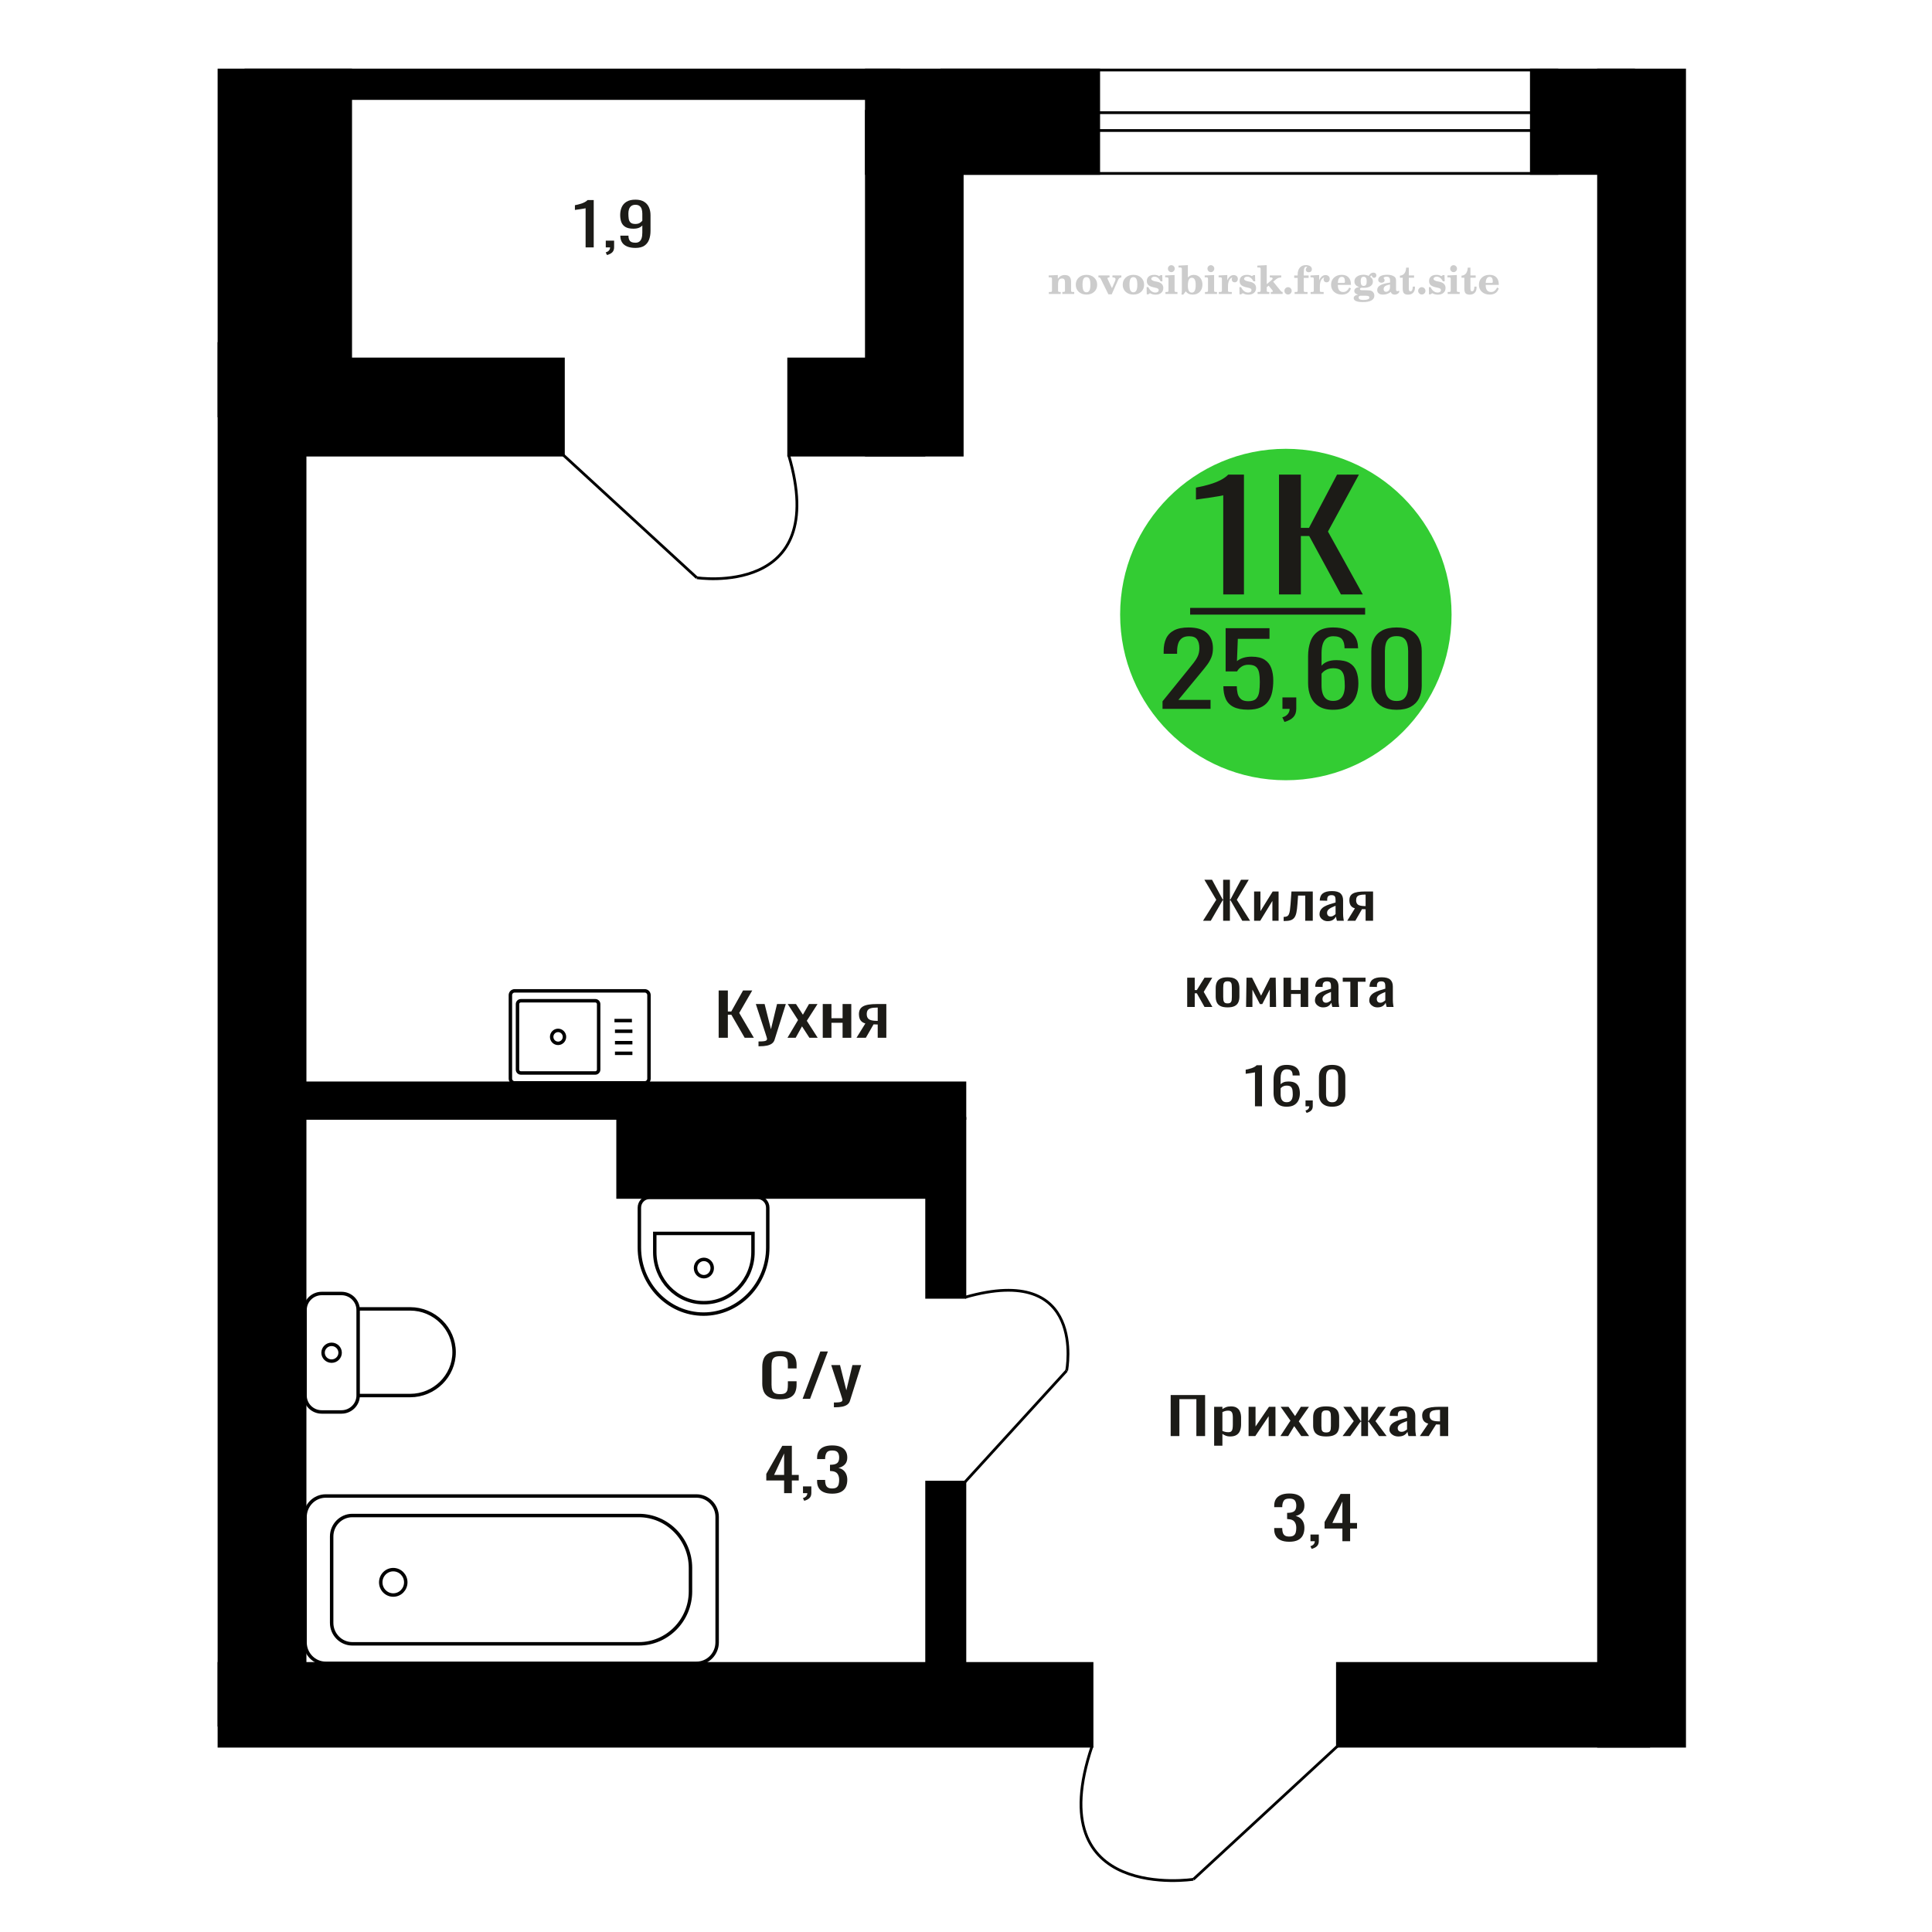 <?xml version="1.0" encoding="UTF-8"?>
<!DOCTYPE svg PUBLIC "-//W3C//DTD SVG 1.1//EN" "http://www.w3.org/Graphics/SVG/1.1/DTD/svg11.dtd">
<!-- Creator: CorelDRAW 2019 -->
<svg xmlns="http://www.w3.org/2000/svg" xml:space="preserve" width="140mm" height="140mm" version="1.1" style="shape-rendering:geometricPrecision; text-rendering:geometricPrecision; image-rendering:optimizeQuality; fill-rule:evenodd; clip-rule:evenodd"
viewBox="0 0 14000 14000"
 xmlns:xlink="http://www.w3.org/1999/xlink">
 <defs>
  <style type="text/css">
   <![CDATA[
    .str0 {stroke:black;stroke-width:25;stroke-miterlimit:22.926}
    .str2 {stroke:black;stroke-width:25.01;stroke-miterlimit:22.926}
    .str1 {stroke:black;stroke-width:20;stroke-miterlimit:22.926}
    .fil1 {fill:none}
    .fil4 {fill:black}
    .fil3 {fill:#1C1B17}
    .fil2 {fill:#33CC33}
    .fil0 {fill:#1C1B17;fill-rule:nonzero}
    .fil5 {fill:#CCCCCC;fill-rule:nonzero}
   ]]>
  </style>
 </defs>
 <g id="Слой_x0020_1">
  <polygon class="fil0" points="8483.08,10406.27 8483.08,10108.98 8732.64,10108.98 8732.64,10406.27 8669.42,10406.27 8669.42,10138.71 8546.32,10138.71 8546.32,10406.27 "/>
  <path id="1" class="fil0" d="M8798.12 10476l0 -281.87 59.88 0 0 16.89c7.09,-5.39 15.67,-10.04 25.73,-13.95 10.08,-3.92 22.02,-5.87 35.82,-5.87 16.78,0 30.12,2.87 40,8.62 9.9,5.75 17.26,12.97 22.11,21.66 4.85,8.68 8.02,17.49 9.51,26.42 1.5,8.93 2.24,16.58 2.24,22.94l0 51.38c0,14.93 -2.24,29.06 -6.72,42.39 -4.47,13.34 -12.58,24.1 -24.33,32.3 -11.76,8.2 -28.27,12.3 -49.52,12.3 -11.57,0 -21.84,-1.9 -30.79,-5.69 -8.94,-3.8 -16.96,-8.14 -24.05,-13.03l0 85.51 -59.88 0zm102.96 -97.62c10.45,0 17.92,-2.51 22.38,-7.53 4.49,-5.01 7.28,-11.8 8.4,-20.37 1.12,-8.56 1.68,-17.98 1.68,-28.26l0 -51.38c0,-8.81 -0.75,-16.94 -2.24,-24.41 -1.49,-7.46 -4.67,-13.39 -9.51,-17.8 -4.85,-4.4 -12.51,-6.6 -22.95,-6.6 -7.84,0 -15.29,1.1 -22.38,3.3 -7.09,2.2 -13.23,4.77 -18.46,7.71l0 135.79c5.59,2.7 11.93,4.96 19.02,6.79 7.09,1.84 15.11,2.76 24.06,2.76z"/>
  <polygon id="2" class="fil0" points="9047.69,10406.27 9047.69,10194.13 9098.05,10194.13 9098.05,10336.9 9195.41,10194.13 9242.41,10194.13 9242.41,10406.27 9193.17,10406.27 9193.17,10262.4 9096.37,10406.27 "/>
  <polygon id="3" class="fil0" points="9278.23,10406.27 9350.98,10294.7 9279.9,10194.13 9336.99,10194.13 9384.55,10261.3 9426.51,10194.13 9485.27,10194.13 9411.4,10299.47 9486.38,10406.27 9429.32,10406.27 9378.39,10334.33 9334.74,10406.27 "/>
  <path id="4" class="fil0" d="M9610.06 10409.21c-23.88,0 -42.72,-3.18 -56.52,-9.55 -13.81,-6.36 -23.6,-15.41 -29.38,-27.16 -5.78,-11.74 -8.67,-25.56 -8.67,-41.47l0 -61.66c0,-15.9 2.89,-29.73 8.67,-41.47 5.78,-11.75 15.57,-20.8 29.38,-27.16 13.8,-6.36 32.64,-9.54 56.52,-9.54 23.86,0 42.61,3.18 56.23,9.54 13.61,6.36 23.31,15.41 29.1,27.16 5.78,11.74 8.66,25.57 8.66,41.47l0 61.66c0,15.91 -2.88,29.73 -8.66,41.47 -5.79,11.75 -15.49,20.8 -29.1,27.16 -13.62,6.37 -32.37,9.55 -56.23,9.55zm0 -29c11.56,0 19.67,-2.2 24.33,-6.6 4.67,-4.41 7.46,-10.22 8.4,-17.44 0.93,-7.22 1.39,-14.74 1.39,-22.57l0 -66.43c0,-8.08 -0.46,-15.66 -1.39,-22.76 -0.94,-7.09 -3.73,-12.9 -8.4,-17.43 -4.66,-4.53 -12.77,-6.79 -24.33,-6.79 -11.57,0 -19.77,2.26 -24.62,6.79 -4.85,4.53 -7.75,10.34 -8.68,17.43 -0.93,7.1 -1.4,14.68 -1.4,22.76l0 66.43c0,7.83 0.47,15.35 1.4,22.57 0.93,7.22 3.83,13.03 8.68,17.44 4.85,4.4 13.05,6.6 24.62,6.6z"/>
  <polygon id="5" class="fil0" points="9728.69,10406.27 9809.83,10298 9733.72,10194.13 9790.8,10194.13 9859.62,10296.16 9864.11,10296.16 9864.11,10194.13 9913.34,10194.13 9913.34,10296.16 9917.82,10296.16 9986.09,10194.13 10043.16,10194.13 9967.06,10298 10048.2,10406.27 9992.8,10406.27 9917.82,10302.04 9913.34,10302.04 9913.34,10406.27 9864.11,10406.27 9864.11,10302.04 9859.06,10302.04 9784.08,10406.27 "/>
  <path id="6" class="fil0" d="M10133.25 10409.21c-12.69,0 -23.88,-2.39 -33.57,-7.16 -9.7,-4.77 -17.35,-10.89 -22.95,-18.35 -5.59,-7.46 -8.4,-15.36 -8.4,-23.67 0,-13.22 3.37,-24.35 10.08,-33.4 6.72,-9.06 15.95,-16.7 27.7,-22.94 11.75,-6.24 25.37,-11.69 40.84,-16.33 15.49,-4.65 31.81,-9.18 48.98,-13.58l0 -15.05c0,-8.57 -0.75,-15.66 -2.25,-21.29 -1.49,-5.63 -4.57,-9.85 -9.24,-12.66 -4.66,-2.82 -11.64,-4.22 -20.97,-4.22 -8.21,0 -14.84,1.22 -19.87,3.67 -5.03,2.44 -8.67,5.93 -10.92,10.46 -2.24,4.52 -3.35,9.85 -3.35,15.96l0 10.65 -59.31 -1.47c0.75,-23.49 8.95,-40.8 24.61,-51.93 15.67,-11.14 39.93,-16.7 72.75,-16.7 32.08,0 54.84,5.75 68.26,17.25 13.43,11.5 20.16,28.13 20.16,49.91l0 96.89c0,6.61 0.27,12.97 0.84,19.09 0.54,6.12 1.29,11.81 2.24,17.07 0.93,5.26 1.77,10.21 2.51,14.86l-54.84 0c-1.13,-3.91 -2.51,-8.87 -4.19,-14.86 -1.68,-6 -2.9,-11.44 -3.64,-16.34 -3.74,8.32 -10.92,16.09 -21.55,23.31 -10.62,7.22 -25.28,10.83 -43.92,10.83zm23.49 -33.77c5.98,0 11.57,-1.1 16.79,-3.3 5.23,-2.2 9.89,-4.71 13.99,-7.53 4.11,-2.81 6.91,-5.07 8.41,-6.79l0 -60.19c-9.34,3.43 -18.1,6.85 -26.3,10.28 -8.22,3.42 -15.4,7.03 -21.55,10.83 -6.16,3.79 -11.01,8.07 -14.56,12.84 -3.53,4.77 -5.3,10.22 -5.3,16.33 0,8.57 2.42,15.3 7.27,20.19 4.85,4.89 11.94,7.34 21.25,7.34z"/>
  <path id="7" class="fil0" d="M10288.8 10406.27l61 -89.92c-10.45,-2.69 -18.93,-6.73 -25.46,-12.11 -6.54,-5.38 -11.29,-11.99 -14.27,-19.82 -2.99,-7.83 -4.48,-16.64 -4.48,-26.43 0,-11.25 2.24,-20.92 6.72,-28.99 4.47,-8.08 11.56,-14.68 21.26,-19.82 9.69,-5.14 22.56,-8.93 38.62,-11.38 16.04,-2.44 35.81,-3.67 59.3,-3.67l62.68 0 0 212.14 -59.32 0 0 -83.68c-5.96,0 -11.01,-0.06 -15.11,-0.18 -4.1,-0.13 -8.57,-0.31 -13.43,-0.55l-53.15 84.41 -64.36 0zm139.34 -106.44c0.75,0 1.95,0 3.63,0 1.68,0 2.71,0 3.08,0l0 -83.31c-0.37,0 -1.4,0 -3.08,0 -1.68,0 -2.7,0 -3.07,0 -17.53,0 -31.43,1.41 -41.69,4.22 -10.27,2.82 -17.45,7.22 -21.55,13.21 -4.1,6 -6.16,14.01 -6.16,24.04 0,13.95 4.76,24.35 14.27,31.2 9.52,6.85 27.71,10.4 54.57,10.64z"/>
  <path class="fil1 str0" d="M3729.27 7180.04l942.75 0c16.91,0 30.75,14.01 30.75,31.13l0 604.75c0,17.12 -13.84,31.12 -30.75,31.12l-942.75 0c-16.91,0 -30.75,-14 -30.75,-31.12l0 -604.75c0,-17.12 13.84,-31.13 30.75,-31.13zm44.83 71.83l539.84 0c13.28,0 24.13,10.99 24.13,24.42l0 474.5c0,13.43 -10.85,24.42 -24.13,24.42l-539.84 0c-13.27,0 -24.13,-10.99 -24.13,-24.42l0 -474.5c0,-13.43 10.86,-24.42 24.13,-24.42zm269.92 214.73c25.62,0 46.38,21.02 46.38,46.94 0,25.92 -20.76,46.94 -46.38,46.94 -25.61,0 -46.38,-21.02 -46.38,-46.94 0,-25.92 20.77,-46.94 46.38,-46.94zm408.7 -71.06l126.42 0m-122.91 77.23l126.42 0m-126.42 82.75l126.42 0m-126.42 77.23l126.42 0"/>
  <path class="fil0" d="M5652.1 10140.16c-33.8,0 -60.01,-5.08 -78.68,-15.24 -18.65,-10.16 -31.62,-23.85 -38.89,-41.06 -7.26,-17.22 -10.9,-36.41 -10.9,-57.58l0 -121.07c0,-23.14 3.64,-43.32 10.9,-60.53 7.27,-17.22 20.24,-30.55 38.89,-40.01 18.67,-9.45 44.88,-14.18 78.68,-14.18 29.84,0 53.52,3.95 71,11.85 17.48,7.9 30.05,19.19 37.71,33.87 7.65,14.67 11.5,32.31 11.5,52.92l0 27.09 -63.06 0 0 -24.13c0,-12.7 -0.89,-23.92 -2.66,-33.66 -1.77,-9.73 -6.57,-17.28 -14.43,-22.64 -7.85,-5.37 -21.02,-8.05 -39.48,-8.05 -18.86,0 -32.61,2.9 -41.24,8.68 -8.65,5.79 -14.24,13.97 -16.8,24.55 -2.55,10.59 -3.83,22.93 -3.83,37.05l0 135.88c0,17.22 1.96,30.84 5.89,40.86 3.92,10.01 10.41,17.14 19.44,21.37 9.04,4.24 21.22,6.35 36.54,6.35 18.07,0 31.03,-2.89 38.89,-8.67 7.85,-5.79 12.77,-13.76 14.73,-23.92 1.96,-10.16 2.95,-22.02 2.95,-35.56l0 -25.4 63.06 0 0 25.4c0,20.88 -3.54,39.3 -10.61,55.24 -7.07,15.95 -19.25,28.37 -36.54,37.26 -17.29,8.89 -41.65,13.33 -73.06,13.33z"/>
  <polygon id="1" class="fil0" points="5815.9,10136.35 5944.35,9793.45 5999.15,9793.45 5870.11,10136.35 "/>
  <path id="2" class="fil0" d="M6042.76 10197.73l0 -34.71c15.33,0 27.51,-0.49 36.54,-1.48 9.04,-0.99 15.51,-2.82 19.45,-5.51 3.92,-2.68 5.89,-6.42 5.89,-11.21 0,-2.54 -1.38,-8.19 -4.12,-16.94 -2.76,-8.75 -5.71,-18.06 -8.84,-27.94l-68.36 -208.27 63.64 0 45.96 182.87 44.2 -182.87 63.64 0 -81.32 258.23c-3.54,11.85 -10.02,21.23 -19.45,28.15 -9.42,6.91 -21.5,11.92 -36.24,15.03 -14.73,3.1 -32.51,4.65 -53.33,4.65l-7.66 0z"/>
  <circle class="fil2" cx="9317.74" cy="4453.07" r="1200.86"/>
  <path class="fil0" d="M8424.11 5136.83l0 -54.88 187.64 -231.79c13.97,-17.33 26.87,-33.46 38.72,-48.38 11.84,-14.93 21.55,-30.69 29.15,-47.3 7.58,-16.61 11.38,-35.75 11.38,-57.41 0,-26.96 -5.47,-48.14 -16.4,-63.54 -10.93,-15.41 -30.06,-23.11 -57.39,-23.11 -23.07,0 -40.98,5.05 -53.73,15.16 -12.76,10.11 -21.56,23.35 -26.42,39.72 -4.86,16.37 -7.29,33.94 -7.29,52.71l0 19.5 -97.46 0 0 -20.22c0,-35.14 5.92,-65.35 17.76,-90.62 11.83,-25.28 30.97,-44.89 57.38,-58.85 26.42,-13.97 61.49,-20.95 105.21,-20.95 59.51,0 103.84,13.36 132.99,40.08 29.14,26.72 43.73,63.67 43.73,110.84 0,25.04 -3.8,46.94 -11.39,65.71 -7.6,18.78 -17.46,36.35 -29.61,52.72 -12.14,16.37 -25.51,33.21 -40.08,50.54l-169.42 205.08 233.19 0 0 64.99 -347.96 0z"/>
  <path id="1" class="fil0" d="M9043.51 5142.61c-44.33,0 -79.55,-6.74 -105.66,-20.22 -26.11,-13.48 -44.79,-32.98 -56.02,-58.49 -11.24,-25.52 -16.85,-55.84 -16.85,-90.99l97.46 0c0,17.33 1.82,34.3 5.47,50.91 3.63,16.61 11.38,30.33 23.22,41.16 11.85,10.83 29.91,16.25 54.2,16.25 26.73,0 45.85,-6.14 57.39,-18.42 11.53,-12.27 18.82,-28.88 21.86,-49.82 3.03,-20.94 4.56,-44.65 4.56,-71.13 0,-26.47 -1.83,-48.98 -5.47,-67.51 -3.64,-18.54 -11.23,-32.74 -22.78,-42.61 -11.53,-9.87 -29.75,-14.8 -54.64,-14.8 -20.05,0 -37.05,4.93 -51.02,14.8 -13.96,9.87 -24.29,21.06 -30.97,33.58l-82.89 0 0 -313.39 317.9 0 0 77.26 -229.54 0 -6.37 161.75c12.13,-10.11 27.17,-18.05 45.08,-23.83 17.91,-5.77 38.41,-8.66 61.48,-8.66 40.08,0 71.52,7.46 94.29,22.38 22.76,14.93 38.86,35.39 48.27,61.38 9.41,26 14.12,55.85 14.12,89.54 0,29.85 -2.73,57.65 -8.2,83.41 -5.46,25.75 -15.03,48.14 -28.69,67.15 -13.66,19.02 -32.34,33.82 -56.02,44.41 -23.69,10.59 -53.75,15.89 -90.18,15.89z"/>
  <path id="2" class="fil0" d="M9307.67 5231.43l-15.49 -33.22c16.4,-4.33 29.3,-11.92 38.71,-22.75 9.41,-10.83 14.13,-23.71 14.13,-38.63l-51.92 0 0 -83.04 100.2 0 0 81.6c0,25.51 -6.99,45.85 -20.95,61.01 -13.97,15.17 -35.53,26.84 -64.68,35.03z"/>
  <path id="3" class="fil0" d="M9660.18 5143.33c-42.51,0 -77.12,-8.55 -103.84,-25.64 -26.72,-17.09 -46.31,-40.19 -58.76,-69.32 -12.44,-29.12 -18.67,-61.5 -18.67,-97.12l0 -197.13c0,-38.03 5.47,-72.69 16.4,-103.99 10.93,-31.29 29.61,-56.32 56.02,-75.09 26.42,-18.78 62.7,-28.17 108.85,-28.17 38.26,0 70.6,5.54 97.01,16.61 26.42,11.07 46.76,27.2 61.03,48.38 14.28,21.18 21.71,46.94 22.33,77.27 0,0.96 0.15,2.28 0.45,3.97 0.3,1.68 0.46,3.25 0.46,4.69l-98.39 0c0,-28.4 -5.76,-50.06 -17.3,-64.99 -11.55,-14.92 -33.41,-22.38 -65.59,-22.38 -17.61,0 -32.79,4.45 -45.55,13.36 -12.74,8.9 -22.31,22.5 -28.68,40.8 -6.39,18.29 -9.56,41.88 -9.56,70.76l0 88.82c9.71,-12.03 23.52,-21.78 41.43,-29.24 17.92,-7.47 39.93,-11.2 66.04,-11.2 40.7,0 72.57,6.98 95.65,20.94 23.08,13.96 39.48,33.58 49.19,58.86 9.72,25.27 14.57,55 14.57,89.17 0,35.15 -6.07,67.16 -18.21,96.04 -12.15,28.89 -31.58,51.87 -58.3,68.96 -26.73,17.09 -62.25,25.64 -106.58,25.64zm0 -64.27c21.87,0 38.87,-4.93 51.02,-14.8 12.15,-9.87 20.8,-22.99 25.96,-39.36 5.16,-16.36 7.74,-34.17 7.74,-53.43 0,-23.11 -1.37,-44.53 -4.1,-64.27 -2.73,-19.74 -9.87,-35.5 -21.4,-47.3 -11.55,-11.79 -31.29,-17.69 -59.22,-17.69 -13.35,0 -25.5,1.93 -36.43,5.78 -10.93,3.85 -20.34,8.79 -28.24,14.8 -7.9,6.02 -14.27,12.4 -19.12,19.14l0 87.37c0,19.74 2.57,38.03 7.73,54.88 5.17,16.85 13.82,30.21 25.96,40.08 12.15,9.87 28.85,14.8 50.1,14.8z"/>
  <path id="4" class="fil0" d="M10120.19 5143.33c-41.9,0 -76.36,-7.46 -103.38,-22.39 -27.03,-14.92 -47.06,-35.38 -60.12,-61.37 -13.06,-26 -19.59,-55.61 -19.59,-88.82l0 -252.02c0,-34.18 6.38,-64.14 19.14,-89.9 12.75,-25.75 32.63,-45.85 59.65,-60.29 27.03,-14.44 61.8,-21.67 104.3,-21.67 42.51,0 77.12,7.23 103.84,21.67 26.72,14.44 46.46,34.54 59.21,60.29 12.76,25.76 19.13,55.72 19.13,89.9l0 252.02c0,33.69 -6.53,63.54 -19.58,89.54 -13.06,25.99 -32.95,46.33 -59.67,61.01 -26.72,14.69 -61.03,22.03 -102.93,22.03zm0 -63.55c23.08,0 40.54,-5.29 52.37,-15.88 11.85,-10.59 20.05,-24.19 24.6,-40.8 4.55,-16.61 6.84,-33.82 6.84,-51.63l0 -253.46c0,-18.77 -2.13,-36.46 -6.39,-53.07 -4.25,-16.61 -12.29,-29.97 -24.13,-40.08 -11.84,-10.11 -29.6,-15.16 -53.29,-15.16 -23.68,0 -41.59,5.05 -53.74,15.16 -12.15,10.11 -20.35,23.47 -24.6,40.08 -4.25,16.61 -6.37,34.3 -6.37,53.07l0 253.46c0,17.81 2.27,35.02 6.82,51.63 4.56,16.61 13.06,30.21 25.51,40.8 12.45,10.59 29.91,15.88 52.38,15.88z"/>
  <path class="fil0" d="M8864.06 4307.54l0 -718.42c-0.94,0.71 -11.46,2.86 -31.57,6.43 -20.11,3.58 -42.78,7.15 -68.02,10.73 -25.25,3.57 -47.7,6.79 -67.34,9.65 -19.63,2.86 -29.93,4.28 -30.86,4.28l0 -86.85c15.9,-2.86 34.37,-6.79 55.41,-11.79 21.04,-5.01 42.55,-11.08 64.53,-18.23 21.98,-7.15 43.01,-16.09 63.12,-26.81 20.1,-10.72 37.16,-23.23 51.2,-37.53l113.61 0 0 868.54 -150.08 0z"/>
  <polygon id="1" class="fil0" points="9268.03,4307.54 9268.03,3439 9426.54,3439 9426.54,3825.02 9485.45,3825.02 9688.85,3439 9847.36,3439 9622.93,3851.83 9875.42,4307.54 9716.91,4307.54 9486.86,3883.99 9426.54,3883.99 9426.54,4307.54 "/>
  <polygon id="2" class="fil3" points="8624.19,4405.02 9892.24,4405.02 9892.24,4453.76 8624.19,4453.76 "/>
  <polygon class="fil0" points="5207.66,7520.22 5207.66,7177.32 5274.25,7177.32 5274.25,7329.72 5299,7329.72 5384.44,7177.32 5451.03,7177.32 5356.74,7340.3 5462.8,7520.22 5396.23,7520.22 5299.58,7353 5274.25,7353 5274.25,7520.22 "/>
  <path id="1" class="fil0" d="M5496.39 7581.6l0 -34.71c15.33,0 27.51,-0.49 36.54,-1.48 9.03,-0.99 15.51,-2.82 19.44,-5.51 3.93,-2.68 5.89,-6.42 5.89,-11.21 0,-2.54 -1.38,-8.19 -4.12,-16.94 -2.75,-8.75 -5.7,-18.06 -8.84,-27.94l-68.36 -208.27 63.65 0 45.96 182.87 44.19 -182.87 63.64 0 -81.32 258.23c-3.53,11.85 -10.02,21.23 -19.44,28.15 -9.42,6.91 -21.51,11.92 -36.25,15.03 -14.72,3.1 -32.5,4.65 -53.32,4.65l-7.66 0z"/>
  <polygon id="2" class="fil0" points="5706.17,7520.22 5782.77,7391.53 5707.94,7275.54 5768.04,7275.54 5818.13,7353 5862.32,7275.54 5924.19,7275.54 5846.41,7397.03 5925.38,7520.22 5865.27,7520.22 5811.65,7437.25 5765.69,7520.22 "/>
  <polygon id="3" class="fil0" points="5961.92,7520.22 5961.92,7275.54 6024.97,7275.54 6024.97,7378.4 6105.69,7378.4 6105.69,7275.54 6168.75,7275.54 6168.75,7520.22 6105.69,7520.22 6105.69,7411.42 6024.97,7411.42 6024.97,7520.22 "/>
  <path id="4" class="fil0" d="M6206.46 7520.22l64.23 -103.72c-11.01,-3.1 -19.94,-7.76 -26.82,-13.97 -6.86,-6.2 -11.87,-13.82 -15.02,-22.86 -3.14,-9.03 -4.72,-19.19 -4.72,-30.48 0,-12.98 2.37,-24.13 7.07,-33.44 4.72,-9.31 12.18,-16.93 22.4,-22.86 10.22,-5.92 23.76,-10.3 40.66,-13.12 16.88,-2.82 37.71,-4.23 62.46,-4.23l66 0 0 244.68 -62.47 0 0 -96.52c-6.27,0 -11.58,-0.07 -15.91,-0.21 -4.31,-0.14 -9.03,-0.35 -14.14,-0.64l-55.97 97.37 -67.77 0zm146.72 -122.77c0.8,0 2.06,0 3.83,0 1.77,0 2.85,0 3.24,0l0 -96.09c-0.39,0 -1.47,0 -3.24,0 -1.77,0 -2.84,0 -3.23,0 -18.47,0 -33.1,1.62 -43.9,4.87 -10.8,3.24 -18.38,8.32 -22.69,15.24 -4.32,6.91 -6.49,16.15 -6.49,27.72 0,16.09 5.01,28.09 15.04,35.99 10,7.9 29.16,11.99 57.44,12.27z"/>
  <path class="fil1 str1" d="M8647.69 13618.17c0,0 -1117.41,172.35 -734.43,-964.51"/>
  <line class="fil1 str1" x1="9691.54" y1="12653.66" x2="8647.71" y2= "13618.17" />
  <path class="fil1 str0" d="M2210.46 10112.71l0 -620.64c0,-65.4 54.3,-118.9 120.66,-118.9l143.44 0c66.36,0 120.65,53.5 120.65,118.9l0 620.64c0,65.4 -54.29,118.89 -120.65,118.89l-143.44 0c-66.36,0 -120.66,-53.49 -120.66,-118.89zm384.75 0l0 -628.06 376.68 0c175.28,0 318.68,141.3 318.68,314.02l0 0.01c0,172.72 -143.4,314.03 -318.68,314.03l-376.68 0zm-254.13 -310.32c0,-33.61 27.66,-60.86 61.76,-60.86 34.11,0 61.76,27.25 61.76,60.86 0,33.61 -27.65,60.86 -61.76,60.86 -34.1,0 -61.76,-27.25 -61.76,-60.86z"/>
  <path class="fil1 str0" d="M4705.4 8676.75l785.78 0c39.79,0 72.33,33.74 72.33,74.98l0 288.53c0,265.26 -209.34,482.27 -465.21,482.27l-0.02 0c-255.87,0 -465.2,-217.01 -465.2,-482.27l0 -288.53c0,-41.24 32.54,-74.98 72.32,-74.98zm39.35 260.93l711.61 0 0 135.91c0,201.39 -158.94,366.17 -353.21,366.17l-5.2 0c-194.26,0 -353.2,-164.78 -353.2,-366.17l0 -135.91zm355.81 188.3c33.42,0 60.52,28.09 60.52,62.75 0,34.65 -27.1,62.74 -60.52,62.74 -33.44,0 -60.54,-28.09 -60.54,-62.74 0,-34.66 27.1,-62.75 60.54,-62.75z"/>
  <path class="fil1 str1" d="M7729.39 9932.14c0,0 150.88,-786.65 -737.53,-531.35"/>
  <line class="fil1 str1" x1="6991.87" y1="10740.15" x2="7729.39" y2= "9932.13" />
  <path class="fil0" d="M9093.94 8016.4l0 -245.9c-0.31,0.24 -3.89,0.98 -10.72,2.2 -6.83,1.22 -14.53,2.45 -23.11,3.67 -8.56,1.22 -16.2,2.32 -22.86,3.3 -6.67,0.98 -10.16,1.47 -10.49,1.47l0 -29.73c5.4,-0.98 11.67,-2.32 18.83,-4.04 7.14,-1.71 14.45,-3.79 21.91,-6.24 7.46,-2.44 14.62,-5.5 21.44,-9.17 6.83,-3.67 12.62,-7.95 17.39,-12.85l38.59 0 0 297.29 -50.98 0z"/>
  <path id="1" class="fil0" d="M9323.58 8019.7c-22.22,0 -40.33,-4.34 -54.31,-13.03 -13.97,-8.68 -24.21,-20.43 -30.73,-35.23 -6.5,-14.8 -9.76,-31.26 -9.76,-49.36l0 -100.2c0,-19.33 2.85,-36.95 8.57,-52.85 5.72,-15.91 15.48,-28.63 29.31,-38.17 13.81,-9.54 32.79,-14.32 56.92,-14.32 20.02,0 36.93,2.82 50.74,8.45 13.83,5.62 24.46,13.82 31.92,24.59 7.47,10.76 11.36,23.85 11.67,39.27 0,0.49 0.1,1.16 0.25,2.02 0.16,0.85 0.23,1.65 0.23,2.38l-51.45 0c0,-14.43 -3.01,-25.44 -9.05,-33.03 -6.04,-7.59 -17.47,-11.38 -34.31,-11.38 -9.2,0 -17.15,2.27 -23.82,6.79 -6.67,4.53 -11.67,11.44 -15.01,20.74 -3.33,9.3 -4.99,21.29 -4.99,35.97l0 45.14c5.07,-6.12 12.3,-11.07 21.67,-14.86 9.38,-3.8 20.89,-5.69 34.55,-5.69 21.27,0 37.95,3.55 50.01,10.64 12.08,7.1 20.66,17.07 25.73,29.91 5.09,12.85 7.64,27.96 7.64,45.33 0,17.86 -3.18,34.13 -9.55,48.81 -6.34,14.68 -16.51,26.37 -30.48,35.05 -13.98,8.69 -32.55,13.03 -55.75,13.03zm0 -32.66c11.44,0 20.33,-2.51 26.69,-7.53 6.35,-5.01 10.88,-11.68 13.58,-20 2.7,-8.32 4.05,-17.37 4.05,-27.16 0,-11.74 -0.72,-22.63 -2.14,-32.66 -1.44,-10.03 -5.17,-18.05 -11.21,-24.04 -6.03,-6 -16.35,-8.99 -30.97,-8.99 -6.98,0 -13.33,0.97 -19.06,2.93 -5.71,1.96 -10.63,4.47 -14.76,7.53 -4.14,3.05 -7.46,6.3 -10,9.72l0 44.41c0,10.03 1.35,19.33 4.05,27.89 2.7,8.57 7.21,15.36 13.57,20.37 6.35,5.02 15.09,7.53 26.2,7.53z"/>
  <path id="2" class="fil0" d="M9467.94 8064.48l-8.1 -16.88c8.58,-2.21 15.33,-6.06 20.25,-11.56 4.92,-5.51 7.39,-12.05 7.39,-19.64l-27.16 0 0 -42.21 52.41 0 0 41.48c0,12.96 -3.65,23.3 -10.96,31.01 -7.31,7.71 -18.59,13.64 -33.83,17.8z"/>
  <path id="3" class="fil0" d="M9653.28 8019.7c-21.92,0 -39.95,-3.79 -54.08,-11.37 -14.14,-7.59 -24.61,-17.99 -31.44,-31.2 -6.83,-13.21 -10.25,-28.26 -10.25,-45.14l0 -128.09c0,-17.38 3.34,-32.61 10,-45.7 6.67,-13.09 17.08,-23.3 31.21,-30.64 14.13,-7.35 32.32,-11.02 54.56,-11.02 22.23,0 40.33,3.67 54.31,11.02 13.97,7.34 24.3,17.55 30.96,30.64 6.67,13.09 10.01,28.32 10.01,45.7l0 128.09c0,17.12 -3.41,32.29 -10.24,45.51 -6.83,13.21 -17.23,23.55 -31.21,31.01 -13.97,7.46 -31.92,11.19 -53.83,11.19zm0 -32.29c12.07,0 21.2,-2.7 27.39,-8.08 6.19,-5.38 10.49,-12.29 12.86,-20.74 2.39,-8.44 3.57,-17.18 3.57,-26.24l0 -128.82c0,-9.54 -1.1,-18.54 -3.33,-26.98 -2.22,-8.44 -6.43,-15.23 -12.62,-20.37 -6.19,-5.14 -15.49,-7.7 -27.87,-7.7 -12.39,0 -21.76,2.56 -28.12,7.7 -6.35,5.14 -10.63,11.93 -12.86,20.37 -2.22,8.44 -3.33,17.44 -3.33,26.98l0 128.82c0,9.06 1.18,17.8 3.57,26.24 2.38,8.45 6.83,15.36 13.33,20.74 6.52,5.38 15.66,8.08 27.41,8.08z"/>
  <polygon class="fil0" points="8717.61,6672.21 8813.44,6520.26 8727.29,6374.92 8782.86,6374.92 8860.34,6518.43 8863.41,6518.43 8863.41,6374.92 8912.34,6374.92 8912.34,6518.43 8915.91,6518.43 8992.89,6374.92 9048.96,6374.92 8962.3,6520.26 9058.64,6672.21 9002.07,6672.21 8916.42,6523.57 8912.34,6523.57 8912.34,6672.21 8863.41,6672.21 8863.41,6523.57 8859.84,6523.57 8773.68,6672.21 "/>
  <polygon id="1" class="fil0" points="9087.71,6672.21 9087.71,6460.07 9133.59,6460.07 9133.59,6602.84 9222.29,6460.07 9265.11,6460.07 9265.11,6672.21 9220.25,6672.21 9220.25,6528.34 9132.06,6672.21 "/>
  <path id="2" class="fil0" d="M9301.82 6674.05l0 -29.73c10.2,0 18.27,-1.47 24.21,-4.41 5.95,-2.93 10.55,-7.89 13.77,-14.86 3.23,-6.98 5.69,-16.4 7.39,-28.26 1.71,-11.87 3.23,-26.73 4.6,-44.6l6.62 -92.12 154.47 0 0 212.14 -54.56 0 0 -182.41 -51.99 0 -4.58 62.39c-1.71,24.23 -4.17,44.29 -7.41,60.2 -3.22,15.9 -8.23,28.32 -15.03,37.25 -6.8,8.93 -15.88,15.23 -27.27,18.9 -11.39,3.67 -26.09,5.51 -44.1,5.51l-6.12 0z"/>
  <path id="3" class="fil0" d="M9620.94 6675.15c-11.55,0 -21.75,-2.39 -30.58,-7.16 -8.84,-4.77 -15.81,-10.89 -20.91,-18.35 -5.1,-7.46 -7.65,-15.36 -7.65,-23.67 0,-13.22 3.07,-24.35 9.18,-33.4 6.13,-9.06 14.53,-16.7 25.24,-22.94 10.71,-6.24 23.11,-11.69 37.21,-16.33 14.11,-4.65 28.97,-9.18 44.61,-13.58l0 -15.05c0,-8.57 -0.68,-15.66 -2.04,-21.29 -1.36,-5.63 -4.17,-9.85 -8.42,-12.66 -4.25,-2.82 -10.61,-4.22 -19.11,-4.22 -7.47,0 -13.51,1.22 -18.1,3.67 -4.58,2.44 -7.9,5.93 -9.94,10.46 -2.04,4.52 -3.06,9.85 -3.06,15.96l0 10.65 -54.03 -1.47c0.68,-23.49 8.15,-40.8 22.42,-51.93 14.28,-11.14 36.38,-16.7 66.28,-16.7 29.23,0 49.96,5.75 62.19,17.25 12.23,11.5 18.36,28.13 18.36,49.91l0 96.89c0,6.61 0.25,12.97 0.76,19.09 0.5,6.12 1.18,11.81 2.04,17.07 0.85,5.26 1.61,10.21 2.3,14.86l-49.97 0c-1.02,-3.91 -2.29,-8.87 -3.82,-14.86 -1.52,-6 -2.63,-11.44 -3.32,-16.34 -3.4,8.32 -9.94,16.09 -19.62,23.31 -9.68,7.22 -23.03,10.83 -40.02,10.83zm21.41 -33.77c5.44,0 10.54,-1.1 15.29,-3.3 4.76,-2.2 9.01,-4.71 12.75,-7.53 3.74,-2.81 6.29,-5.07 7.65,-6.79l0 -60.19c-8.5,3.43 -16.48,6.85 -23.96,10.28 -7.48,3.42 -14.03,7.03 -19.62,10.83 -5.62,3.79 -10.03,8.07 -13.27,12.84 -3.22,4.77 -4.83,10.22 -4.83,16.33 0,8.57 2.21,15.3 6.62,20.19 4.42,4.89 10.88,7.34 19.37,7.34z"/>
  <path id="4" class="fil0" d="M9762.66 6672.21l55.57 -89.92c-9.53,-2.69 -17.25,-6.73 -23.19,-12.11 -5.96,-5.38 -10.3,-11.99 -13,-19.82 -2.73,-7.83 -4.09,-16.64 -4.09,-26.43 0,-11.25 2.04,-20.92 6.13,-28.99 4.07,-8.08 10.53,-14.68 19.36,-19.82 8.83,-5.14 20.56,-8.93 35.18,-11.38 14.61,-2.44 32.63,-3.67 54.03,-3.67l57.1 0 0 212.14 -54.04 0 0 -83.68c-5.43,0 -10.03,-0.06 -13.77,-0.18 -3.73,-0.13 -7.8,-0.31 -12.23,-0.55l-48.42 84.41 -58.63 0zm126.94 -106.44c0.68,0 1.78,0 3.3,0 1.53,0 2.48,0 2.81,0l0 -83.31c-0.33,0 -1.28,0 -2.81,0 -1.52,0 -2.45,0 -2.79,0 -15.97,0 -28.64,1.41 -37.99,4.22 -9.34,2.82 -15.89,7.22 -19.62,13.21 -3.74,6 -5.61,14.01 -5.61,24.04 0,13.95 4.33,24.35 13,31.2 8.66,6.85 25.23,10.4 49.71,10.64z"/>
  <polygon id="5" class="fil0" points="8602.9,7296.88 8602.9,7084.74 8657.45,7084.74 8657.45,7174.3 8672.74,7174.3 8728.31,7084.74 8784.39,7084.74 8722.7,7187.51 8785.4,7296.88 8728.31,7296.88 8672.74,7197.78 8657.45,7197.78 8657.45,7296.88 "/>
  <path id="6" class="fil0" d="M8895.52 7299.82c-21.75,0 -38.92,-3.18 -51.49,-9.55 -12.58,-6.36 -21.5,-15.41 -26.77,-27.16 -5.26,-11.74 -7.9,-25.56 -7.9,-41.47l0 -61.66c0,-15.9 2.64,-29.73 7.9,-41.47 5.27,-11.75 14.19,-20.8 26.77,-27.16 12.57,-6.36 29.74,-9.54 51.49,-9.54 21.74,0 38.82,3.18 51.23,9.54 12.4,6.36 21.23,15.41 26.51,27.16 5.27,11.74 7.89,25.57 7.89,41.47l0 61.66c0,15.91 -2.62,29.73 -7.89,41.47 -5.28,11.75 -14.11,20.8 -26.51,27.16 -12.41,6.37 -29.49,9.55 -51.23,9.55zm0 -29c10.53,0 17.92,-2.2 22.17,-6.6 4.25,-4.41 6.79,-10.22 7.65,-17.44 0.85,-7.22 1.27,-14.74 1.27,-22.57l0 -66.43c0,-8.08 -0.42,-15.66 -1.27,-22.76 -0.86,-7.09 -3.4,-12.9 -7.65,-17.43 -4.25,-4.53 -11.64,-6.79 -22.17,-6.79 -10.54,0 -18.02,2.26 -22.43,6.79 -4.42,4.53 -7.06,10.34 -7.91,17.43 -0.84,7.1 -1.27,14.68 -1.27,22.76l0 66.43c0,7.83 0.43,15.35 1.27,22.57 0.85,7.22 3.49,13.03 7.91,17.44 4.41,4.4 11.89,6.6 22.43,6.6z"/>
  <polygon id="7" class="fil0" points="9029.58,7296.88 9032.64,7084.74 9072.91,7084.74 9138.16,7215.03 9203.93,7084.74 9244.2,7084.74 9247.26,7296.88 9201.37,7296.88 9201.37,7170.26 9146.83,7275.96 9130.01,7275.96 9075.46,7170.99 9075.46,7296.88 "/>
  <polygon id="8" class="fil0" points="9300.78,7296.88 9300.78,7084.74 9355.33,7084.74 9355.33,7173.93 9425.17,7173.93 9425.17,7084.74 9479.71,7084.74 9479.71,7296.88 9425.17,7296.88 9425.17,7202.56 9355.33,7202.56 9355.33,7296.88 "/>
  <path id="9" class="fil0" d="M9587.79 7299.82c-11.56,0 -21.75,-2.39 -30.59,-7.16 -8.83,-4.77 -15.81,-10.89 -20.9,-18.35 -5.1,-7.46 -7.66,-15.36 -7.66,-23.67 0,-13.22 3.07,-24.35 9.19,-33.4 6.12,-9.06 14.52,-16.7 25.23,-22.94 10.71,-6.24 23.12,-11.69 37.21,-16.33 14.12,-4.65 28.98,-9.18 44.62,-13.58l0 -15.05c0,-8.57 -0.68,-15.66 -2.04,-21.29 -1.37,-5.63 -4.17,-9.85 -8.42,-12.66 -4.25,-2.82 -10.61,-4.22 -19.11,-4.22 -7.48,0 -13.52,1.22 -18.1,3.67 -4.59,2.44 -7.91,5.93 -9.95,10.46 -2.04,4.52 -3.05,9.85 -3.05,15.96l0 10.65 -54.03 -1.47c0.68,-23.49 8.15,-40.8 22.41,-51.93 14.28,-11.14 36.38,-16.7 66.29,-16.7 29.22,0 49.96,5.75 62.18,17.25 12.24,11.5 18.36,28.13 18.36,49.91l0 96.89c0,6.61 0.25,12.97 0.77,19.09 0.5,6.12 1.18,11.81 2.04,17.07 0.85,5.26 1.61,10.21 2.29,14.86l-49.96 0c-1.03,-3.91 -2.29,-8.87 -3.82,-14.86 -1.53,-6 -2.64,-11.44 -3.32,-16.34 -3.4,8.32 -9.95,16.09 -19.63,23.31 -9.68,7.22 -23.03,10.83 -40.01,10.83zm21.4 -33.77c5.45,0 10.54,-1.1 15.29,-3.3 4.77,-2.2 9.02,-4.71 12.75,-7.53 3.74,-2.81 6.3,-5.07 7.66,-6.79l0 -60.19c-8.5,3.43 -16.49,6.85 -23.96,10.28 -7.49,3.42 -14.03,7.03 -19.63,10.83 -5.61,3.79 -10.03,8.07 -13.26,12.84 -3.23,4.77 -4.84,10.22 -4.84,16.33 0,8.57 2.21,15.3 6.63,20.19 4.42,4.89 10.87,7.34 19.36,7.34z"/>
  <polygon id="10" class="fil0" points="9785.08,7296.88 9785.08,7114.1 9730.02,7114.1 9730.02,7084.74 9895.18,7084.74 9895.18,7114.1 9839.62,7114.1 9839.62,7296.88 "/>
  <path id="11" class="fil0" d="M9981.34 7299.82c-11.56,0 -21.75,-2.39 -30.59,-7.16 -8.83,-4.77 -15.8,-10.89 -20.9,-18.35 -5.1,-7.46 -7.65,-15.36 -7.65,-23.67 0,-13.22 3.07,-24.35 9.18,-33.4 6.12,-9.06 14.53,-16.7 25.24,-22.94 10.71,-6.24 23.11,-11.69 37.21,-16.33 14.11,-4.65 28.97,-9.18 44.61,-13.58l0 -15.05c0,-8.57 -0.68,-15.66 -2.04,-21.29 -1.36,-5.63 -4.17,-9.85 -8.42,-12.66 -4.25,-2.82 -10.61,-4.22 -19.11,-4.22 -7.47,0 -13.52,1.22 -18.1,3.67 -4.58,2.44 -7.9,5.93 -9.94,10.46 -2.05,4.52 -3.06,9.85 -3.06,15.96l0 10.65 -54.03 -1.47c0.68,-23.49 8.15,-40.8 22.42,-51.93 14.28,-11.14 36.37,-16.7 66.28,-16.7 29.22,0 49.96,5.75 62.18,17.25 12.24,11.5 18.37,28.13 18.37,49.91l0 96.89c0,6.61 0.25,12.97 0.76,19.09 0.5,6.12 1.18,11.81 2.04,17.07 0.85,5.26 1.61,10.21 2.29,14.86l-49.96 0c-1.03,-3.91 -2.29,-8.87 -3.82,-14.86 -1.53,-6 -2.64,-11.44 -3.32,-16.34 -3.4,8.32 -9.94,16.09 -19.62,23.31 -9.68,7.22 -23.03,10.83 -40.02,10.83zm21.4 -33.77c5.45,0 10.55,-1.1 15.3,-3.3 4.76,-2.2 9.01,-4.71 12.75,-7.53 3.73,-2.81 6.29,-5.07 7.65,-6.79l0 -60.19c-8.5,3.43 -16.49,6.85 -23.96,10.28 -7.49,3.42 -14.03,7.03 -19.63,10.83 -5.61,3.79 -10.02,8.07 -13.26,12.84 -3.22,4.77 -4.83,10.22 -4.83,16.33 0,8.57 2.2,15.3 6.62,20.19 4.42,4.89 10.88,7.34 19.36,7.34z"/>
  <polygon class="fil4 str1" points="2210.46,2489.54 1586.98,2489.54 1586.98,12501.52 2210.46,12501.52 "/>
  <polygon class="fil4 str1" points="6714.89,12271.75 6714.89,10740.14 6991.88,10740.14 6991.88,12271.75 "/>
  <polygon class="fil4 str1" points="6714.89,8104.08 6714.89,9400.8 6991.88,9400.8 6991.88,8104.08 "/>
  <path class="fil0" d="M5681.96 10819.85l0 -91.86 -129.15 0 0 -47.42 115.96 -203.62 69.24 0 0 210.82 50 0 0 40.22 -50 0 0 91.86 -56.05 0zm-72.54 -132.08l72.54 0 0 -155.78 -72.54 155.78z"/>
  <path id="1" class="fil0" d="M5827.58 10875.31l-9.35 -19.48c9.9,-2.54 17.69,-6.98 23.36,-13.33 5.68,-6.35 8.53,-13.9 8.53,-22.65l-31.33 0 0 -48.68 60.44 0 0 47.83c0,14.96 -4.2,26.88 -12.63,35.77 -8.42,8.89 -21.43,15.74 -39.02,20.54z"/>
  <path id="2" class="fil0" d="M6029.8 10823.66c-24.17,0 -44.33,-3.53 -60.44,-10.58 -16.12,-7.06 -28.21,-17.22 -36.27,-30.48 -8.06,-13.27 -12.1,-28.93 -12.1,-46.99l0 -11.43 58.26 0c0,1.13 0,2.33 0,3.6 0,1.27 0,2.61 0,4.02 0.37,10.16 1.93,19.33 4.66,27.51 2.76,8.19 7.7,14.68 14.84,19.48 7.15,4.79 17.5,7.19 31.05,7.19 14.3,0 25.1,-2.61 32.43,-7.83 7.32,-5.22 12.27,-12.63 14.84,-22.22 2.55,-9.6 3.84,-20.6 3.84,-33.02 0,-18.06 -4.3,-32.81 -12.92,-44.24 -8.6,-11.43 -23.71,-17.71 -45.33,-18.84 -1.1,-0.28 -2.48,-0.42 -4.12,-0.42 -1.65,0 -3.02,0 -4.12,0l0 -45.3c1.1,0 2.38,0 3.84,0 1.47,0 2.75,0 3.86,0 20.87,-0.56 35.89,-4.8 45.06,-12.7 9.15,-7.9 13.73,-21.02 13.73,-39.37 0,-15.52 -3.39,-27.94 -10.16,-37.25 -6.78,-9.31 -20.24,-13.97 -40.39,-13.97 -20.16,0 -33.53,5.15 -40.12,15.45 -6.6,10.3 -10.26,23.5 -10.99,39.58 0,1.13 0,2.33 0,3.6 0,1.27 0,2.47 0,3.6l-58.26 0 0 -11.43c0,-18.35 4.04,-34.01 12.1,-46.99 8.06,-12.98 20.24,-23 36.54,-30.06 16.31,-7.05 36.55,-10.58 60.73,-10.58 24.54,0 44.88,3.53 61,10.58 16.11,7.06 28.21,17.15 36.27,30.27 8.05,13.12 12.08,28.86 12.08,47.2 0,20.6 -5.77,37.11 -17.31,49.53 -11.54,12.42 -27.02,20.89 -46.44,25.4 13.56,3.11 25.01,8.47 34.35,16.09 9.35,7.62 16.58,17.28 21.71,29 5.12,11.71 7.69,25.33 7.69,40.85 0,20.32 -3.66,38.03 -10.99,53.13 -7.32,15.09 -19.04,26.81 -35.17,35.13 -16.12,8.33 -37.37,12.49 -63.75,12.49z"/>
  <path class="fil5" d="M7600.24 2130.09l0 -14.11 13.22 -0.28c3.86,-0.29 6.44,-1.13 7.71,-2.54 1.27,-1.41 1.93,-4.05 1.93,-7.91l0 -84.43c0,-4.56 -0.99,-7.52 -3.01,-9.03 -2.02,-1.46 -6.21,-2.21 -12.56,-2.21 -0.84,0 -2.21,0.05 -4.09,0.14 -1.88,0.1 -3.29,0.14 -4.33,0.14l0 -13.82 66.37 -3.11 0 27.05c6.78,-9.32 14.21,-16.14 22.25,-20.51 8.04,-4.38 17.26,-6.54 27.61,-6.54 15.66,0 27.24,4 34.76,12 7.53,7.99 11.29,20.27 11.29,36.83l0 63.49c0,3.86 0.66,6.5 1.98,7.95 1.36,1.51 3.9,2.31 7.66,2.5l13.22 0.28 0 14.11 -86.08 0 0 -14.11 9.69 -0.71c3.86,-0.18 6.4,-0.98 7.62,-2.4 1.27,-1.41 1.88,-4.04 1.88,-7.9l0 -58.98c0,-9.79 -1.69,-16.93 -5.03,-21.31 -3.34,-4.42 -8.75,-6.63 -16.18,-6.63 -10.16,0 -17.54,3.48 -22.15,10.49 -4.57,6.96 -6.87,18.44 -6.87,34.43l0 42.28c0,3.86 0.66,6.5 1.93,7.91 1.27,1.41 3.81,2.25 7.66,2.54l9.88 0.28 0 14.11 -86.36 0z"/>
  <path id="1" class="fil5" d="M7795.59 2063.25c0,-21.12 7.19,-38.33 21.54,-51.69 14.39,-13.36 33.02,-20.04 55.88,-20.04 22.67,0 41.25,6.68 55.74,20.08 14.53,13.41 21.78,30.63 21.78,51.65 0,21.03 -7.2,38.19 -21.55,51.46 -14.39,13.26 -33.02,19.9 -55.97,19.9 -22.95,0 -41.63,-6.64 -55.93,-19.85 -14.34,-13.22 -21.49,-30.39 -21.49,-51.51zm48.82 0c0,18.96 2.26,32.79 6.77,41.53 4.52,8.8 11.67,13.17 21.55,13.17 9.92,0 17.17,-4.37 21.77,-13.17 4.61,-8.74 6.92,-22.57 6.92,-41.53 0,-19.19 -2.26,-33.16 -6.82,-41.91 -4.56,-8.79 -11.76,-13.17 -21.59,-13.17 -9.97,0 -17.22,4.38 -21.78,13.17 -4.56,8.75 -6.82,22.72 -6.82,41.91z"/>
  <path id="2" class="fil5" d="M7977 2021.44c-2.11,-4.57 -4.33,-7.62 -6.58,-9.08 -2.31,-1.46 -5.6,-2.21 -9.83,-2.21l-1.09 0 0 -14.4 80.53 0 0 14.4 -6.07 0.56c-3.2,0.28 -5.5,0.85 -6.91,1.79 -1.36,0.89 -2.07,2.3 -2.07,4.14 0,0.8 0.33,2.11 0.89,3.85 0.61,1.74 1.37,3.53 2.31,5.37l29.63 62.46 23.14 -53.62c0.76,-1.83 1.32,-3.9 1.79,-6.16 0.47,-2.26 0.71,-4.24 0.71,-5.98 0,-3.48 -1.32,-6.3 -3.96,-8.37 -2.58,-2.02 -6.25,-3.2 -10.95,-3.48l-7.44 -0.56 0 -14.4 64.63 0 0 14.96c-6.07,0.28 -10.77,1.69 -14.11,4.28 -3.39,2.54 -6.73,7.62 -10.16,15.15l-45.72 102.77 -23.99 0 -54.75 -111.47z"/>
  <path id="3" class="fil5" d="M8135.66 2063.25c0,-21.12 7.19,-38.33 21.54,-51.69 14.39,-13.36 33.02,-20.04 55.88,-20.04 22.67,0 41.25,6.68 55.74,20.08 14.53,13.41 21.78,30.63 21.78,51.65 0,21.03 -7.2,38.19 -21.55,51.46 -14.39,13.26 -33.02,19.9 -55.97,19.9 -22.95,0 -41.63,-6.64 -55.93,-19.85 -14.34,-13.22 -21.49,-30.39 -21.49,-51.51zm48.82 0c0,18.96 2.26,32.79 6.77,41.53 4.52,8.8 11.67,13.17 21.55,13.17 9.92,0 17.17,-4.37 21.77,-13.17 4.61,-8.74 6.92,-22.57 6.92,-41.53 0,-19.19 -2.26,-33.16 -6.82,-41.91 -4.56,-8.79 -11.76,-13.17 -21.59,-13.17 -9.97,0 -17.22,4.38 -21.78,13.17 -4.56,8.75 -6.82,22.72 -6.82,41.91z"/>
  <path id="4" class="fil5" d="M8308.89 2080.42l12.18 0c5.79,12.79 13.12,22.58 22.01,29.35 8.94,6.77 18.87,10.16 29.87,10.16 7.2,0 12.89,-1.6 17.08,-4.75 4.23,-3.2 6.35,-7.43 6.35,-12.79 0,-4.8 -1.84,-8.47 -5.55,-11.06 -3.72,-2.59 -11.62,-5.13 -23.76,-7.62 -20.84,-4 -35.51,-9.64 -44.02,-16.84 -8.52,-7.19 -12.75,-17.26 -12.75,-30.19 0,-14.35 4.75,-25.45 14.25,-33.31 9.5,-7.9 23,-11.85 40.45,-11.85 6.49,0 12.7,0.8 18.49,2.45 5.83,1.64 11.15,3.99 15.94,7.1l11.06 -7.57 11.61 0 1.37 45.15 -13.27 0c-4.93,-10.58 -11.33,-18.91 -19.14,-24.88 -7.81,-5.98 -16.18,-8.99 -25.16,-8.99 -6.82,0 -12.37,1.51 -16.65,4.57 -4.33,3.05 -6.5,6.86 -6.5,11.47 0,8.75 11.15,15.1 33.4,19.05 2.68,0.47 4.75,0.85 6.21,1.13 15.71,2.92 27.56,8.23 35.46,15.95 7.91,7.71 11.86,17.73 11.86,30.01 0,14.81 -4.99,26.53 -14.96,35.18 -9.97,8.7 -23.57,13.03 -40.83,13.03 -7.71,0 -15.05,-0.89 -21.92,-2.73 -6.91,-1.83 -13.12,-4.47 -18.76,-7.95l-12.14 8.42 -11.34 0 -0.84 -52.49z"/>
  <path id="5" class="fil5" d="M8463.21 1946.65c0,-7.01 2.4,-12.94 7.25,-17.78 4.84,-4.89 10.67,-7.34 17.59,-7.34 6.63,0 12.37,2.45 17.26,7.38 4.85,4.94 7.29,10.82 7.29,17.74 0,6.91 -2.4,12.84 -7.24,17.87 -4.85,5.03 -10.59,7.53 -17.31,7.53 -6.92,0 -12.75,-2.45 -17.59,-7.39 -4.85,-4.94 -7.25,-10.91 -7.25,-18.01zm48.26 158.56c0,3.95 0.66,6.68 1.93,8.09 1.32,1.41 3.91,2.21 7.76,2.4l11.2 0.28 0 14.11 -87.21 0 0 -14.11 12.28 -0.28c3.81,-0.19 6.39,-0.99 7.71,-2.5 1.37,-1.45 2.02,-4.14 2.02,-7.99l0 -84.48c0,-4.47 -0.98,-7.48 -3.01,-8.94 -2.02,-1.46 -6.16,-2.21 -12.41,-2.21 -0.85,0 -2.17,0.05 -4.1,0.14 -1.88,0.1 -3.34,0.14 -4.46,0.14l0 -13.82 68.29 -3.11 0 112.28z"/>
  <path id="6" class="fil5" d="M8636.21 2012.69c-9.59,0 -16.74,4.75 -21.4,14.25 -4.7,9.55 -7.05,23.99 -7.05,43.37 0,16.27 2.39,28.64 7.24,37.16 4.84,8.51 11.9,12.74 21.21,12.74 9.64,0 16.75,-4.47 21.36,-13.45 4.61,-8.94 6.91,-22.81 6.91,-41.53 0,-17.69 -2.35,-30.81 -7.05,-39.51 -4.66,-8.71 -11.76,-13.03 -21.22,-13.03zm-74.97 121.92c0.94,-5.32 1.64,-10.59 2.07,-15.81 0.47,-5.22 0.7,-10.58 0.7,-16.09l0 -153.48c0,-4.42 -0.99,-7.38 -2.92,-8.84 -1.92,-1.46 -6.02,-2.21 -12.22,-2.21 -0.85,0 -2.26,0.05 -4.29,0.14 -2.02,0.1 -3.66,0.14 -4.84,0.14l0 -13.83 68.02 -3.38 0 89.79c5.78,-6.58 12.08,-11.43 18.86,-14.58 6.82,-3.11 14.44,-4.66 22.9,-4.66 19.01,0 34.39,6.49 46.15,19.48 11.76,12.98 17.64,30 17.64,51.03 0,21.87 -6.5,39.42 -19.43,52.68 -12.94,13.27 -29.96,19.9 -51.13,19.9 -11.19,0 -20.93,-1.98 -29.26,-5.93 -8.32,-3.9 -15.24,-9.83 -20.74,-17.73l-18.01 23.38 -13.5 0z"/>
  <path id="7" class="fil5" d="M8749.71 1946.65c0,-7.01 2.4,-12.94 7.25,-17.78 4.84,-4.89 10.67,-7.34 17.59,-7.34 6.63,0 12.37,2.45 17.26,7.38 4.85,4.94 7.29,10.82 7.29,17.74 0,6.91 -2.4,12.84 -7.24,17.87 -4.85,5.03 -10.59,7.53 -17.31,7.53 -6.92,0 -12.75,-2.45 -17.59,-7.39 -4.85,-4.94 -7.25,-10.91 -7.25,-18.01zm48.26 158.56c0,3.95 0.66,6.68 1.93,8.09 1.32,1.41 3.91,2.21 7.76,2.4l11.2 0.28 0 14.11 -87.21 0 0 -14.11 12.28 -0.28c3.81,-0.19 6.39,-0.99 7.71,-2.5 1.37,-1.45 2.02,-4.14 2.02,-7.99l0 -84.48c0,-4.47 -0.98,-7.48 -3.01,-8.94 -2.02,-1.46 -6.16,-2.21 -12.41,-2.21 -0.85,0 -2.17,0.05 -4.1,0.14 -1.88,0.1 -3.34,0.14 -4.46,0.14l0 -13.82 68.29 -3.11 0 112.28z"/>
  <path id="8" class="fil5" d="M8831.6 2130.09l0 -14.11 13.22 -0.28c3.86,-0.29 6.44,-1.13 7.71,-2.54 1.27,-1.41 1.93,-4.05 1.93,-7.91l0 -84.47c0,-4.52 -0.99,-7.53 -3.01,-8.99 -2.02,-1.46 -6.21,-2.21 -12.56,-2.21 -0.84,0 -2.21,0.05 -4.09,0.14 -1.88,0.1 -3.29,0.14 -4.33,0.14l0 -13.82 62.89 -3.11 0 38.85c5.55,-12.74 12.14,-22.39 19.9,-28.88 7.71,-6.44 16.41,-9.69 26.15,-9.69 9.03,0 16.37,2.54 22.01,7.58 5.65,5.08 8.47,11.52 8.47,19.42 0,7.72 -2.07,13.88 -6.26,18.53 -4.18,4.66 -9.69,6.97 -16.51,6.97 -6.35,0 -11.52,-2.03 -15.52,-6.12 -4,-4.09 -6.02,-9.41 -6.02,-15.94 0,-2.59 0.42,-4.94 1.27,-7.15 0.8,-2.21 2.12,-4.33 3.86,-6.35 -10.49,3.38 -18.44,10.67 -23.94,21.77 -5.51,11.11 -8.28,25.59 -8.28,43.42l0 29.91c0,3.86 0.66,6.5 1.97,7.95 1.37,1.51 3.91,2.31 7.67,2.5l18.02 0.28 0 14.11 -94.55 0z"/>
  <path id="9" class="fil5" d="M8981.23 2080.42l12.18 0c5.79,12.79 13.12,22.58 22.01,29.35 8.94,6.77 18.87,10.16 29.87,10.16 7.2,0 12.89,-1.6 17.08,-4.75 4.23,-3.2 6.35,-7.43 6.35,-12.79 0,-4.8 -1.84,-8.47 -5.55,-11.06 -3.72,-2.59 -11.62,-5.13 -23.76,-7.62 -20.84,-4 -35.51,-9.64 -44.02,-16.84 -8.52,-7.19 -12.75,-17.26 -12.75,-30.19 0,-14.35 4.75,-25.45 14.25,-33.31 9.5,-7.9 23,-11.85 40.45,-11.85 6.49,0 12.7,0.8 18.49,2.45 5.83,1.64 11.15,3.99 15.94,7.1l11.06 -7.57 11.61 0 1.37 45.15 -13.27 0c-4.93,-10.58 -11.33,-18.91 -19.14,-24.88 -7.81,-5.98 -16.18,-8.99 -25.16,-8.99 -6.82,0 -12.37,1.51 -16.65,4.57 -4.33,3.05 -6.5,6.86 -6.5,11.47 0,8.75 11.15,15.1 33.4,19.05 2.68,0.47 4.75,0.85 6.21,1.13 15.71,2.92 27.56,8.23 35.46,15.95 7.91,7.71 11.86,17.73 11.86,30.01 0,14.81 -4.99,26.53 -14.96,35.18 -9.97,8.7 -23.57,13.03 -40.83,13.03 -7.71,0 -15.05,-0.89 -21.92,-2.73 -6.91,-1.83 -13.12,-4.47 -18.76,-7.95l-12.14 8.42 -11.34 0 -0.84 -52.49z"/>
  <path id="10" class="fil5" d="M9134.99 1949.19c0,-4.38 -0.94,-7.34 -2.82,-8.8 -1.88,-1.46 -5.93,-2.21 -12.14,-2.21 -0.7,0 -2.12,0.05 -4.19,0.14 -2.02,0.1 -3.66,0.14 -4.84,0.14l0 -13.83 68.3 -3.38 0 137.96 33.91 -28.51c2.96,-2.4 5.13,-4.56 6.54,-6.54 1.46,-1.97 2.16,-3.85 2.16,-5.59 0,-2.78 -1.31,-4.8 -3.95,-6.12 -2.59,-1.36 -6.54,-2.02 -11.76,-2.02 -0.47,0 -1.27,0.05 -2.35,0.14 -1.08,0.09 -1.93,0.14 -2.49,0.14l0 -14.67 82.92 0 0 14.67c-7.15,0 -13.59,0.94 -19.33,2.82 -5.74,1.88 -11.15,4.89 -16.18,9.03l-22.86 18.35 52.73 64.86c2.82,3.58 5.45,6.21 7.81,7.81 2.4,1.6 4.89,2.4 7.43,2.4l0.56 0 0 14.11 -85.51 0 0 -14.11 6.77 -0.28c2.59,-0.19 4.52,-0.76 5.93,-1.7 1.36,-0.98 2.07,-2.3 2.07,-3.95 0,-1.55 -1.27,-3.9 -3.72,-7.01 -0.65,-0.84 -1.12,-1.45 -1.41,-1.78l-25.73 -31.28 -13.54 11 0 24.27c0,3.86 0.66,6.5 1.93,7.95 1.27,1.51 3.85,2.31 7.71,2.5l9.27 0.28 0 14.11 -85.23 0 0 -14.11 12.23 -0.28c3.76,-0.19 6.35,-0.99 7.71,-2.5 1.36,-1.45 2.07,-4.09 2.07,-7.95l0 -156.06z"/>
  <path id="11" class="fil5" d="M9333.72 2080.98c7.15,0 13.35,2.59 18.58,7.81 5.22,5.18 7.85,11.38 7.85,18.63 0,7.29 -2.59,13.54 -7.81,18.77 -5.17,5.22 -11.38,7.85 -18.62,7.85 -7.2,0 -13.36,-2.63 -18.54,-7.85 -5.22,-5.23 -7.8,-11.48 -7.8,-18.77 0,-7.15 2.63,-13.36 7.85,-18.58 5.22,-5.22 11.38,-7.86 18.49,-7.86z"/>
  <path id="12" class="fil5" d="M9378.31 2013.82l0 -17.78 25.02 0 0 -5.65c0,-21.97 5.22,-38.99 15.71,-51.17 10.49,-12.19 25.21,-18.26 44.12,-18.26 13.27,0 23.76,2.73 31.52,8.14 7.76,5.41 11.66,12.7 11.66,21.87 0,6.82 -2.07,12.19 -6.21,16.09 -4.14,3.9 -9.87,5.83 -17.26,5.83 -6.07,0 -11.01,-1.78 -14.82,-5.36 -3.81,-3.57 -5.73,-8.18 -5.73,-13.78 0,-5.88 2.63,-11.1 7.95,-15.71 1.08,-1.08 1.64,-1.79 1.64,-2.07 0,-0.99 -0.47,-1.74 -1.36,-2.16 -0.94,-0.47 -2.45,-0.71 -4.57,-0.71 -7,0 -11.85,3.58 -14.53,10.68 -2.73,7.1 -4.09,21.54 -4.09,43.32l0 8.94 35.51 0 0 17.78 -35.51 0 0 91.43c0,4.14 0.84,6.97 2.59,8.47 1.74,1.51 5.08,2.26 10.01,2.26l15.06 0 0 14.11 -93.7 0 0 -14.11 12.37 -0.28c3.76,-0.19 6.3,-0.99 7.67,-2.5 1.31,-1.45 1.97,-4.09 1.97,-7.95l0 -91.43 -25.02 0z"/>
  <path id="13" class="fil5" d="M9497.31 2130.09l0 -14.11 13.22 -0.28c3.86,-0.29 6.44,-1.13 7.71,-2.54 1.27,-1.41 1.93,-4.05 1.93,-7.91l0 -84.47c0,-4.52 -0.99,-7.53 -3.01,-8.99 -2.02,-1.46 -6.21,-2.21 -12.56,-2.21 -0.84,0 -2.21,0.05 -4.09,0.14 -1.88,0.1 -3.29,0.14 -4.33,0.14l0 -13.82 62.89 -3.11 0 38.85c5.55,-12.74 12.14,-22.39 19.9,-28.88 7.71,-6.44 16.41,-9.69 26.15,-9.69 9.03,0 16.37,2.54 22.01,7.58 5.65,5.08 8.47,11.52 8.47,19.42 0,7.72 -2.07,13.88 -6.26,18.53 -4.18,4.66 -9.69,6.97 -16.51,6.97 -6.35,0 -11.52,-2.03 -15.52,-6.12 -4,-4.09 -6.02,-9.41 -6.02,-15.94 0,-2.59 0.42,-4.94 1.27,-7.15 0.8,-2.21 2.12,-4.33 3.86,-6.35 -10.49,3.38 -18.44,10.67 -23.94,21.77 -5.51,11.11 -8.28,25.59 -8.28,43.42l0 29.91c0,3.86 0.66,6.5 1.97,7.95 1.37,1.51 3.91,2.31 7.67,2.5l18.02 0.28 0 14.11 -94.55 0z"/>
  <path id="14" class="fil5" d="M9776.76 2083.52l12.42 5.93c-4.42,14.77 -12.14,26.01 -23.19,33.68 -11.1,7.67 -25.17,11.48 -42.24,11.48 -23.43,0 -42.29,-6.59 -56.68,-19.71 -14.35,-13.13 -21.54,-30.34 -21.54,-51.65 0,-21.26 7.15,-38.57 21.4,-51.83 14.3,-13.27 32.97,-19.9 56.02,-19.9 21.02,0 37.35,6.07 49.01,18.25 11.67,12.14 17.5,29.21 17.5,51.13l0 3.71 -94.83 0 0 1.93c0,16.33 3.3,28.65 9.83,36.97 6.59,8.33 16.37,12.47 29.31,12.47 9.45,0 17.78,-2.73 24.93,-8.19 7.19,-5.45 13.21,-13.54 18.06,-24.27zm-82.13 -33.58l43.37 0c2.96,0 5.03,-0.66 6.21,-1.93 1.18,-1.27 1.79,-3.62 1.79,-7.05 0,-12.14 -1.84,-20.98 -5.46,-26.49 -3.62,-5.5 -9.31,-8.27 -17.12,-8.27 -8.98,0 -15.85,3.62 -20.6,10.81 -4.71,7.25 -7.43,18.21 -8.19,32.93z"/>
  <path id="15" class="fil5" d="M9841.29 2135.22c-9.12,-2.31 -15.99,-5.69 -20.65,-10.26 -4.65,-4.56 -6.96,-10.16 -6.96,-16.88 0,-7.43 3.06,-13.55 9.22,-18.39 6.16,-4.8 15.05,-8.09 26.62,-9.84 -11.38,-3.05 -20.03,-8.04 -26.01,-15.05 -5.97,-6.96 -8.98,-15.47 -8.98,-25.49 0,-14.3 6.07,-25.97 18.2,-34.9 12.14,-8.99 27.99,-13.45 47.56,-13.45 6.91,0 13.4,0.7 19.56,2.07 6.17,1.36 12.14,3.43 17.92,6.16l4.85 -7.01c3.76,-5.36 8.28,-9.46 13.5,-12.37 5.22,-2.92 10.68,-4.38 16.37,-4.38 6.25,0 11.33,1.79 15.28,5.37 3.96,3.62 5.93,8.23 5.93,13.82 0,5.51 -1.5,10.02 -4.56,13.46 -3.01,3.43 -6.96,5.17 -11.81,5.17 -3.34,0 -6.16,-0.7 -8.56,-2.12 -2.4,-1.45 -4.33,-3.62 -5.78,-6.53 -0.57,-1.13 -0.9,-2.5 -1.09,-4.14 -0.28,-2.31 -1.27,-3.48 -2.91,-3.58 -1.65,0 -3.48,0.8 -5.51,2.4 -2.02,1.6 -3.66,3.62 -4.93,6.07 6.96,4.8 12.04,9.92 15.24,15.43 3.19,5.55 4.79,11.9 4.79,19.05 0,14.34 -5.83,25.58 -17.45,33.72 -11.62,8.14 -27.75,12.23 -48.4,12.23 -1.74,0 -4.18,-0.09 -7.34,-0.28 -3.1,-0.19 -5.36,-0.28 -6.72,-0.28 -4.33,0 -7.72,0.8 -10.11,2.44 -2.45,1.6 -3.67,3.81 -3.67,6.64 0,3.24 1.08,5.5 3.24,6.77 2.17,1.27 5.93,1.93 11.34,1.93l20.46 0c10.72,0 20.08,0.33 28.03,1.03 8,0.71 13.45,1.6 16.51,2.68 7.72,2.78 13.74,7.34 18.06,13.78 4.33,6.45 6.5,13.88 6.5,22.3 0,14.86 -7.06,26.29 -21.17,34.29 -14.11,8 -34.34,11.99 -60.73,11.99 -22.43,0 -39.32,-2.44 -50.65,-7.29 -11.34,-4.89 -17.03,-12.13 -17.03,-21.77 0,-6.35 2.77,-11.62 8.28,-15.9 5.5,-4.28 13.36,-7.25 23.56,-8.89zm13.88 7.85c-3.58,1.46 -6.12,3.15 -7.62,5.04 -1.51,1.88 -2.26,4.32 -2.26,7.38 0,6.16 2.68,10.72 8,13.64 5.31,2.96 13.59,4.42 24.83,4.42 15.24,0 26.53,-1.41 33.82,-4.18 7.29,-2.83 10.96,-7.15 10.96,-13.08 0,-4.66 -1.97,-8.04 -5.93,-10.11 -3.95,-2.07 -10.72,-3.11 -20.32,-3.11l-41.48 0zm4.8 -104.51c0,11.61 1.74,20.08 5.22,25.4 3.53,5.31 8.98,7.99 16.46,7.99 7.53,0 13.08,-2.68 16.7,-8.09 3.57,-5.36 5.36,-13.78 5.36,-25.3 0,-11.29 -1.79,-19.66 -5.36,-25.07 -3.62,-5.41 -9.17,-8.14 -16.7,-8.14 -7.48,0 -12.93,2.73 -16.46,8.14 -3.48,5.41 -5.22,13.78 -5.22,25.07z"/>
  <path id="16" class="fil5" d="M10072.53 2061.79c-16.7,2.68 -28.6,6.63 -35.66,11.86 -7.1,5.22 -10.63,12.55 -10.63,22.06 0,5.78 1.6,10.34 4.75,13.78 3.15,3.38 7.43,5.08 12.75,5.08 8.7,0 15.71,-3.25 20.93,-9.74 5.22,-6.49 7.86,-15.38 7.86,-26.67l0 -16.37zm43.74 35.75c0,4.52 0.8,7.71 2.4,9.64 1.6,1.93 4.23,2.87 7.81,2.87 1.64,0 3.52,-0.47 5.64,-1.46 2.12,-0.94 3.43,-1.41 4,-1.41 1.08,0 1.97,0.33 2.63,1.08 0.61,0.76 0.94,1.79 0.94,3.2 0,5.88 -3.34,11.25 -10.06,16.14 -6.73,4.84 -14.77,7.29 -24.13,7.29 -7.01,0 -12.98,-1.84 -17.92,-5.55 -4.99,-3.72 -7.9,-8.52 -8.85,-14.35 -7.71,6.3 -16.46,11.2 -26.24,14.68 -9.79,3.48 -19.85,5.22 -30.25,5.22 -13.5,0 -23.99,-2.92 -31.42,-8.8 -7.43,-5.88 -11.14,-14.16 -11.14,-24.83 0,-14.21 7.47,-25.64 22.38,-34.2 14.92,-8.61 38.53,-15.05 70.75,-19.38l0 -15.33c0,-9.93 -1.98,-16.94 -5.93,-21.07 -3.95,-4.14 -10.53,-6.21 -19.71,-6.21 -5.97,0 -11,0.98 -15.05,2.96 -4.09,1.98 -6.16,4.28 -6.16,6.82 0,0.66 1.22,2.54 3.67,5.69 2.44,3.11 3.67,6.59 3.67,10.49 0,5.32 -2.07,9.6 -6.26,12.89 -4.18,3.24 -9.64,4.89 -16.32,4.89 -6.82,0 -12.47,-1.97 -16.98,-5.93 -4.47,-3.95 -6.73,-8.89 -6.73,-14.86 0,-11.76 5.65,-20.88 16.94,-27.37 11.33,-6.45 27.28,-9.69 47.97,-9.69 11.57,0 21.73,1.17 30.53,3.52 8.75,2.31 15.99,5.79 21.68,10.35 4.52,3.53 7.67,7.48 9.46,11.95 1.79,4.42 2.68,11.24 2.68,20.41l0 60.35z"/>
  <path id="17" class="fil5" d="M10253.01 2076.75c0,0.66 0.09,1.65 0.24,2.96 0.14,1.32 0.18,2.31 0.18,2.97 0,16.51 -4.37,29.39 -13.12,38.66 -8.8,9.22 -20.98,13.83 -36.55,13.83 -14.2,0 -24.32,-3.34 -30.29,-10.07 -5.97,-6.68 -8.94,-18.48 -8.94,-35.41l0 -77 -20.32 0 0 -15.15c13.97,-0.89 24.84,-6.35 32.55,-16.27 7.72,-9.93 11.95,-23.95 12.7,-41.96l19.38 0 0 56.73 38.1 0 0 16.65 -38.1 0 0 74.78c0,9.55 0.9,15.9 2.64,19.01 1.74,3.15 4.79,4.7 9.22,4.7 5.41,0 9.5,-2.87 12.32,-8.56 2.77,-5.69 4.33,-14.3 4.61,-25.87l15.38 0z"/>
  <path id="18" class="fil5" d="M10302.92 2080.98c7.15,0 13.35,2.59 18.58,7.81 5.22,5.18 7.85,11.38 7.85,18.63 0,7.29 -2.59,13.54 -7.81,18.77 -5.17,5.22 -11.38,7.85 -18.62,7.85 -7.2,0 -13.36,-2.63 -18.54,-7.85 -5.22,-5.23 -7.8,-11.48 -7.8,-18.77 0,-7.15 2.63,-13.36 7.85,-18.58 5.22,-5.22 11.38,-7.86 18.49,-7.86z"/>
  <path id="19" class="fil5" d="M10354.19 2080.42l12.18 0c5.79,12.79 13.12,22.58 22.01,29.35 8.94,6.77 18.87,10.16 29.87,10.16 7.2,0 12.89,-1.6 17.08,-4.75 4.23,-3.2 6.35,-7.43 6.35,-12.79 0,-4.8 -1.84,-8.47 -5.55,-11.06 -3.72,-2.59 -11.62,-5.13 -23.76,-7.62 -20.84,-4 -35.51,-9.64 -44.02,-16.84 -8.52,-7.19 -12.75,-17.26 -12.75,-30.19 0,-14.35 4.75,-25.45 14.25,-33.31 9.5,-7.9 23,-11.85 40.45,-11.85 6.49,0 12.7,0.8 18.49,2.45 5.83,1.64 11.15,3.99 15.94,7.1l11.06 -7.57 11.61 0 1.37 45.15 -13.27 0c-4.93,-10.58 -11.33,-18.91 -19.14,-24.88 -7.81,-5.98 -16.18,-8.99 -25.16,-8.99 -6.82,0 -12.37,1.51 -16.65,4.57 -4.33,3.05 -6.5,6.86 -6.5,11.47 0,8.75 11.15,15.1 33.4,19.05 2.68,0.47 4.75,0.85 6.21,1.13 15.71,2.92 27.56,8.23 35.46,15.95 7.91,7.71 11.86,17.73 11.86,30.01 0,14.81 -4.99,26.53 -14.96,35.18 -9.97,8.7 -23.57,13.03 -40.83,13.03 -7.71,0 -15.05,-0.89 -21.92,-2.73 -6.91,-1.83 -13.12,-4.47 -18.76,-7.95l-12.14 8.42 -11.34 0 -0.84 -52.49z"/>
  <path id="20" class="fil5" d="M10508.51 1946.65c0,-7.01 2.4,-12.94 7.25,-17.78 4.84,-4.89 10.67,-7.34 17.59,-7.34 6.63,0 12.37,2.45 17.26,7.38 4.85,4.94 7.29,10.82 7.29,17.74 0,6.91 -2.4,12.84 -7.24,17.87 -4.85,5.03 -10.59,7.53 -17.31,7.53 -6.92,0 -12.75,-2.45 -17.59,-7.39 -4.85,-4.94 -7.25,-10.91 -7.25,-18.01zm48.26 158.56c0,3.95 0.66,6.68 1.93,8.09 1.32,1.41 3.91,2.21 7.76,2.4l11.2 0.28 0 14.11 -87.21 0 0 -14.11 12.28 -0.28c3.81,-0.19 6.39,-0.99 7.71,-2.5 1.37,-1.45 2.02,-4.14 2.02,-7.99l0 -84.48c0,-4.47 -0.98,-7.48 -3.01,-8.94 -2.02,-1.46 -6.16,-2.21 -12.41,-2.21 -0.85,0 -2.17,0.05 -4.1,0.14 -1.88,0.1 -3.34,0.14 -4.46,0.14l0 -13.82 68.29 -3.11 0 112.28z"/>
  <path id="21" class="fil5" d="M10699.48 2076.75c0,0.66 0.09,1.65 0.24,2.96 0.14,1.32 0.18,2.31 0.18,2.97 0,16.51 -4.37,29.39 -13.12,38.66 -8.8,9.22 -20.98,13.83 -36.55,13.83 -14.2,0 -24.32,-3.34 -30.29,-10.07 -5.97,-6.68 -8.94,-18.48 -8.94,-35.41l0 -77 -20.32 0 0 -15.15c13.97,-0.89 24.84,-6.35 32.55,-16.27 7.72,-9.93 11.95,-23.95 12.7,-41.96l19.38 0 0 56.73 38.1 0 0 16.65 -38.1 0 0 74.78c0,9.55 0.9,15.9 2.64,19.01 1.74,3.15 4.79,4.7 9.22,4.7 5.41,0 9.5,-2.87 12.32,-8.56 2.77,-5.69 4.33,-14.3 4.61,-25.87l15.38 0z"/>
  <path id="22" class="fil5" d="M10848.07 2083.52l12.42 5.93c-4.42,14.77 -12.14,26.01 -23.19,33.68 -11.1,7.67 -25.17,11.48 -42.24,11.48 -23.43,0 -42.29,-6.59 -56.68,-19.71 -14.35,-13.13 -21.54,-30.34 -21.54,-51.65 0,-21.26 7.15,-38.57 21.4,-51.83 14.3,-13.27 32.97,-19.9 56.02,-19.9 21.02,0 37.35,6.07 49.01,18.25 11.67,12.14 17.5,29.21 17.5,51.13l0 3.71 -94.83 0 0 1.93c0,16.33 3.3,28.65 9.83,36.97 6.59,8.33 16.37,12.47 29.31,12.47 9.45,0 17.78,-2.73 24.93,-8.19 7.19,-5.45 13.21,-13.54 18.06,-24.27zm-82.13 -33.58l43.37 0c2.96,0 5.03,-0.66 6.21,-1.93 1.18,-1.27 1.79,-3.62 1.79,-7.05 0,-12.14 -1.84,-20.98 -5.46,-26.49 -3.62,-5.5 -9.31,-8.27 -17.12,-8.27 -8.98,0 -15.85,3.62 -20.6,10.81 -4.71,7.25 -7.43,18.21 -8.19,32.93z"/>
  <polygon class="fil4 str1" points="11947.12,12053.94 11947.12,12653.66 9691.54,12653.66 9691.54,12053.94 "/>
  <polygon class="fil4 str1" points="7913.26,12053.94 7913.26,12653.66 1586.98,12653.66 1586.98,12053.94 "/>
  <polygon class="fil4 str1" points="11837.68,1256.71 11837.68,507.37 11096.83,507.37 11096.83,1256.71 "/>
  <polygon class="fil4 str1" points="7961.54,1256.71 7961.54,507.36 6278.11,507.36 6278.11,1256.71 "/>
  <polygon class="fil1 str1" points="11282.05,1256.71 11282.05,507.36 6824.9,507.36 6824.9,1256.71 "/>
  <polygon class="fil1 str1" points="11467.26,945.69 11467.26,816.56 7332.49,816.56 7332.49,945.69 "/>
  <polygon class="fil4 str1" points="6694.99,3297.98 6694.99,2601.25 5715.11,2601.25 5715.11,3297.98 "/>
  <polygon class="fil4 str1" points="12207.18,507.36 11583.7,507.36 11583.7,12653.66 12207.18,12653.66 "/>
  <polygon class="fil4 str1" points="6991.87,8104.08 6991.87,7847.04 1952.81,7847.04 1952.81,8104.08 "/>
  <path class="fil0" d="M9342.27 11172.09c-24.17,0 -44.33,-3.53 -60.44,-10.58 -16.13,-7.06 -28.21,-17.22 -36.27,-30.48 -8.07,-13.27 -12.1,-28.93 -12.1,-46.99l0 -11.43 58.26 0c0,1.13 0,2.33 0,3.6 0,1.27 0,2.61 0,4.02 0.36,10.16 1.92,19.33 4.66,27.51 2.75,8.19 7.7,14.68 14.84,19.48 7.15,4.79 17.49,7.19 31.05,7.19 14.29,0 25.09,-2.61 32.42,-7.83 7.32,-5.22 12.27,-12.63 14.84,-22.22 2.56,-9.6 3.84,-20.6 3.84,-33.02 0,-18.06 -4.29,-32.81 -12.91,-44.24 -8.61,-11.43 -23.72,-17.71 -45.33,-18.84 -1.11,-0.28 -2.48,-0.42 -4.13,-0.42 -1.65,0 -3.01,0 -4.12,0l0 -45.3c1.11,0 2.38,0 3.85,0 1.46,0 2.75,0 3.85,0 20.88,-0.56 35.89,-4.8 45.06,-12.7 9.15,-7.9 13.73,-21.02 13.73,-39.37 0,-15.52 -3.38,-27.94 -10.16,-37.25 -6.78,-9.31 -20.24,-13.97 -40.39,-13.97 -20.16,0 -33.53,5.15 -40.12,15.45 -6.59,10.3 -10.26,23.5 -10.98,39.58 0,1.13 0,2.33 0,3.6 0,1.27 0,2.47 0,3.6l-58.26 0 0 -11.43c0,-18.35 4.03,-34.01 12.1,-46.99 8.06,-12.98 20.23,-23 36.54,-30.06 16.3,-7.05 36.54,-10.58 60.72,-10.58 24.54,0 44.88,3.53 61,10.58 16.11,7.06 28.21,17.15 36.27,30.27 8.05,13.12 12.09,28.86 12.09,47.2 0,20.6 -5.78,37.11 -17.32,49.53 -11.54,12.42 -27.01,20.89 -46.43,25.4 13.55,3.11 25,8.47 34.35,16.09 9.34,7.62 16.57,17.28 21.7,29 5.13,11.71 7.7,25.33 7.7,40.85 0,20.32 -3.66,38.03 -11,53.13 -7.32,15.09 -19.04,26.81 -35.16,35.13 -16.13,8.33 -37.38,12.49 -63.75,12.49z"/>
  <path id="1" class="fil0" d="M9504.93 11223.74l-9.34 -19.48c9.89,-2.54 17.68,-6.98 23.35,-13.33 5.69,-6.35 8.53,-13.9 8.53,-22.65l-31.32 0 0 -48.68 60.44 0 0 47.83c0,14.96 -4.21,26.88 -12.63,35.77 -8.43,8.89 -21.44,15.74 -39.03,20.54z"/>
  <path id="2" class="fil0" d="M9727.5 11168.28l0 -91.86 -129.15 0 0 -47.42 115.96 -203.62 69.24 0 0 210.82 50 0 0 40.22 -50 0 0 91.86 -56.05 0zm-72.54 -132.08l72.54 0 0 -155.78 -72.54 155.78z"/>
  <polygon class="fil4 str1" points="6817.29,8676.76 6817.29,7960.68 4476.04,7960.68 4476.04,8676.76 "/>
  <polygon class="fil4 str1" points="4082.58,3297.98 4082.58,2601.25 2038.31,2601.25 2038.31,3297.98 "/>
  <polygon class="fil4 str1" points="1586.98,507.35 1586.98,3013.78 2540.89,3013.78 2540.89,507.35 "/>
  <polygon class="fil4 str1" points="6512.93,507.35 6512.93,713.8 1782.12,713.8 1782.12,507.35 "/>
  <path class="fil1 str1" d="M5049.29 4186.5c0,0 972.52,147.47 665.82,-888.52"/>
  <line class="fil1 str1" x1="4082.58" y1="3297.99" x2="5049.31" y2= "4186.5" />
  <path class="fil0" d="M4243.49 1792.65l0 -283.63c-0.36,0.28 -4.49,1.13 -12.37,2.54 -7.87,1.41 -16.76,2.82 -26.65,4.23 -9.89,1.41 -18.68,2.68 -26.38,3.81 -7.68,1.13 -11.72,1.7 -12.08,1.7l0 -34.29c6.23,-1.13 13.46,-2.69 21.7,-4.66 8.24,-1.98 16.67,-4.38 25.28,-7.2 8.62,-2.82 16.86,-6.35 24.72,-10.58 7.88,-4.23 14.57,-9.17 20.07,-14.82l44.52 0 0 342.9 -58.81 0z"/>
  <path id="1" class="fil0" d="M4398.46 1848.11l-9.35 -19.48c9.9,-2.54 17.69,-6.98 23.36,-13.33 5.68,-6.35 8.53,-13.9 8.53,-22.65l-31.33 0 0 -48.68 60.44 0 0 47.83c0,14.96 -4.2,26.88 -12.63,35.77 -8.42,8.89 -21.43,15.74 -39.02,20.54z"/>
  <path id="2" class="fil0" d="M4604.54 1796.46c-23.08,0 -42.77,-3.32 -59.08,-9.95 -16.3,-6.63 -28.67,-16.3 -37.1,-29 -8.42,-12.7 -12.81,-28.08 -13.19,-46.14 0,-0.56 0,-1.2 0,-1.9 0,-0.71 0,-1.34 0,-1.91l58.81 0c0,16.37 3.48,29 10.43,37.89 6.96,8.89 20.53,13.33 40.67,13.33 11,0 20.15,-2.61 27.48,-7.83 7.33,-5.22 12.82,-13.26 16.49,-24.13 3.66,-10.86 5.49,-24.62 5.49,-41.27l0 -52.07c-5.49,7.05 -13.64,12.77 -24.45,17.14 -10.81,4.38 -24.28,6.56 -40.39,6.56 -24.55,0 -43.78,-4.16 -57.7,-12.48 -13.93,-8.33 -23.73,-19.9 -29.4,-34.72 -5.69,-14.81 -8.52,-32.1 -8.52,-51.85 0,-20.89 3.66,-39.73 10.98,-56.52 7.34,-16.79 19.15,-30.13 35.45,-40 16.31,-9.88 37.65,-14.82 64.03,-14.82 25.64,0 46.52,5.01 62.65,15.03 16.11,10.02 27.92,23.49 35.43,40.43 7.52,16.93 11.27,35.84 11.27,56.72l0 115.15c0,22.01 -3.3,42.33 -9.89,60.96 -6.59,18.62 -17.77,33.51 -33.52,44.66 -15.76,11.15 -37.73,16.72 -65.94,16.72zm0 -173.57c12.81,0 23.26,-2.46 31.32,-7.4 8.05,-4.94 14.28,-10.38 18.68,-16.3l0 -50.8c0,-11.85 -1.46,-22.65 -4.4,-32.39 -2.93,-9.73 -8.06,-17.49 -15.38,-23.28 -7.34,-5.78 -17.41,-8.68 -30.22,-8.68 -12.83,0 -22.99,2.97 -30.51,8.89 -7.5,5.93 -12.82,13.62 -15.94,23.07 -3.1,9.46 -4.66,19.83 -4.66,31.12 0,13.55 0.82,26.1 2.47,37.67 1.65,11.58 6.05,20.82 13.19,27.73 7.14,6.92 18.96,10.37 35.45,10.37z"/>
  <polygon class="fil4 str1" points="6278.12,806.52 6278.12,3297.99 6972.66,3297.99 6972.66,806.52 "/>
  <path class="fil1 str2" d="M2403.29 11759.84l0 -626c0,-83.53 67.32,-151.85 149.59,-151.85l2076.58 0c205.71,0 374,170.83 374,379.63l0 170.44c0,208.81 -168.29,379.64 -374,379.64l-2076.58 0c-82.27,0 -149.59,-68.33 -149.59,-151.86zm-192.82 141.41l0 -908.8c0,-83.52 67.32,-151.86 149.59,-151.86l2687.03 0c82.29,0 149.59,68.34 149.59,151.86l0 908.8c0,83.51 -67.3,151.84 -149.59,151.84l-2687.03 0c-82.27,0 -149.59,-68.33 -149.59,-151.84zm548.59 -435.05c0,-50.8 40.58,-91.99 90.63,-91.99 50.06,0 90.64,41.19 90.64,91.99 0,50.82 -40.58,92.01 -90.64,92.01 -50.05,0 -90.63,-41.19 -90.63,-92.01z"/>
 </g>
</svg>

